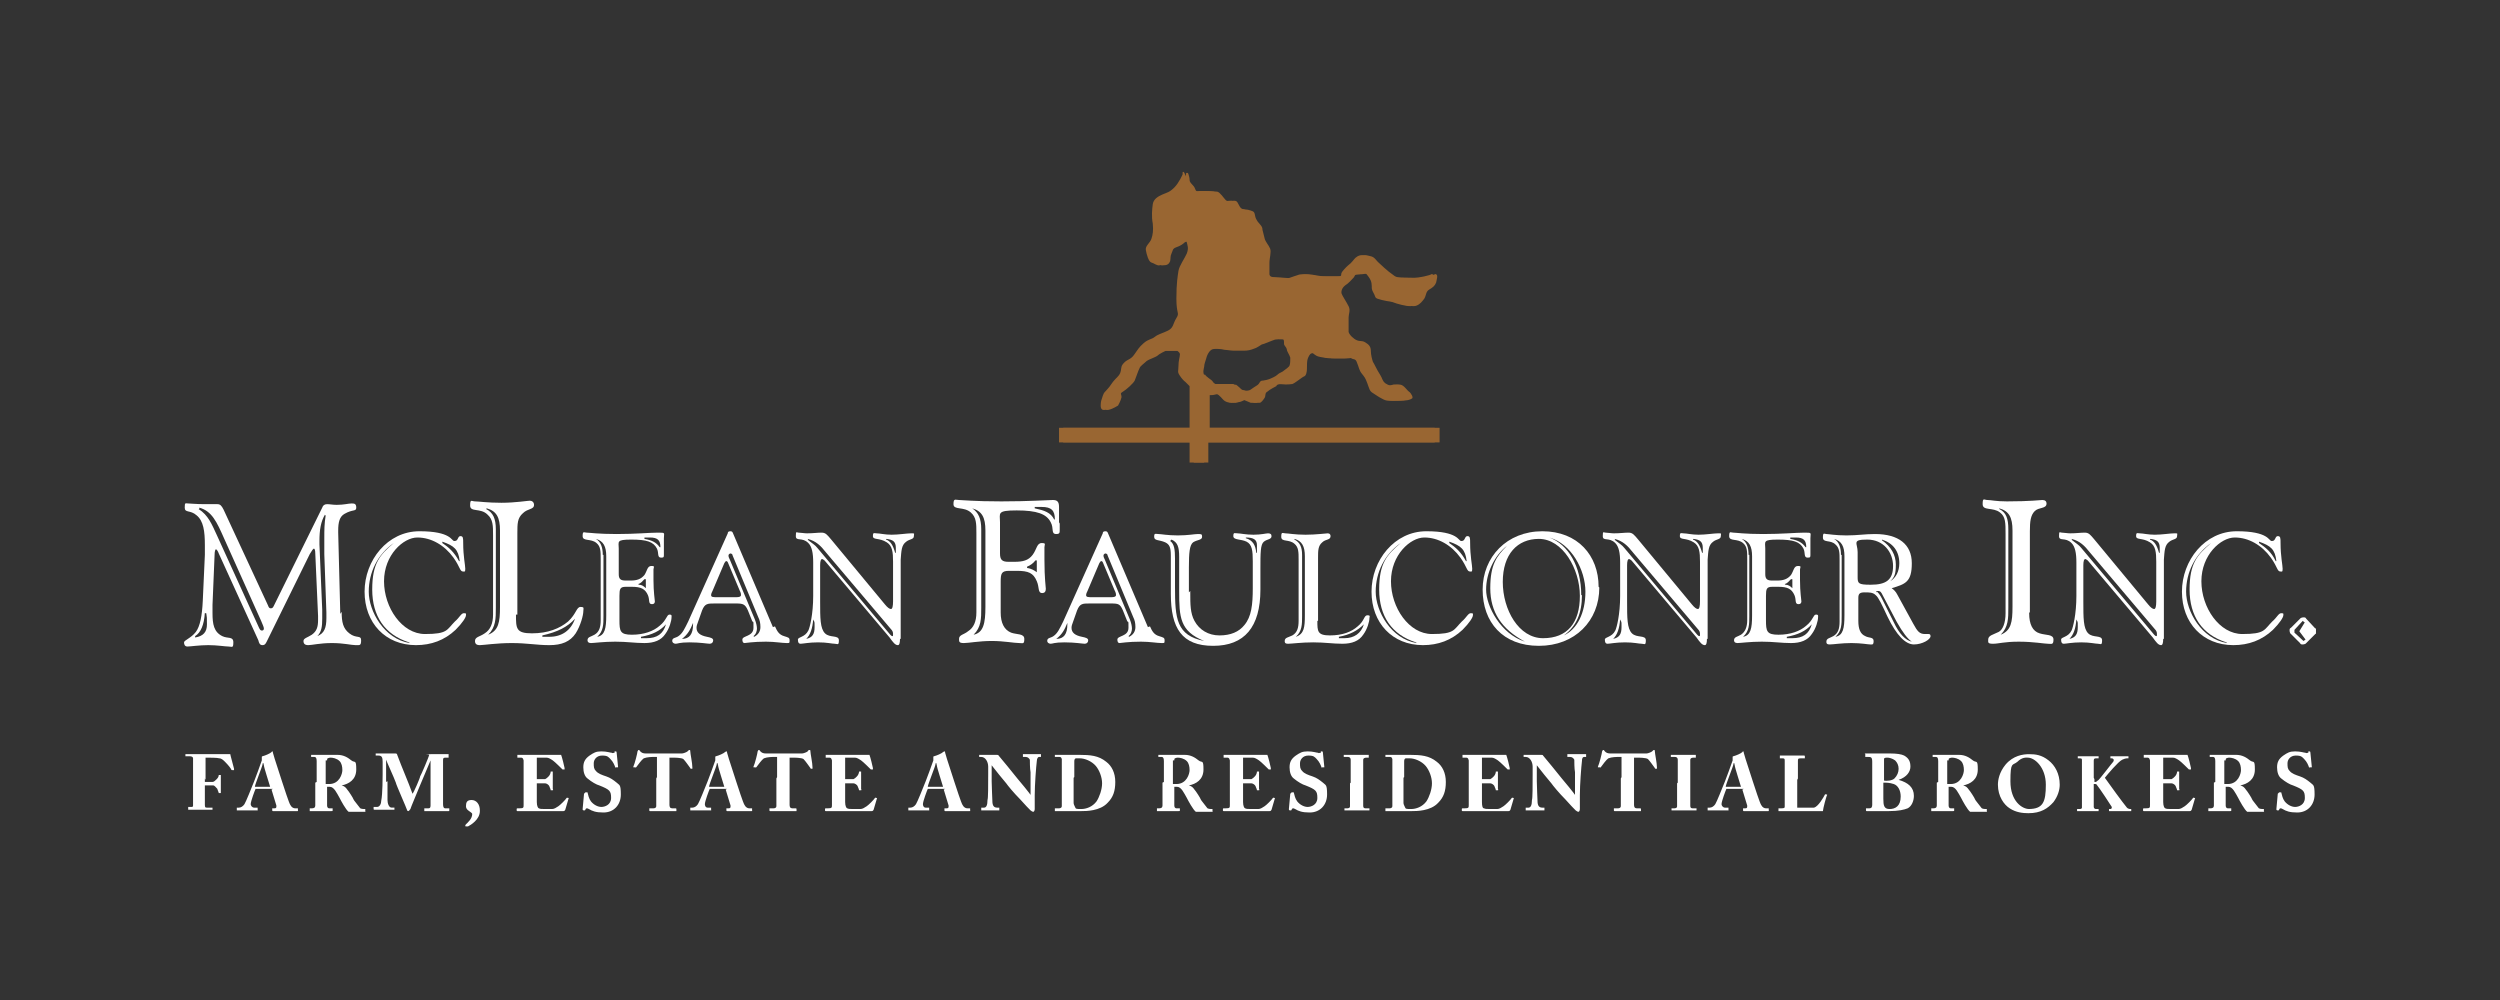 <?xml version="1.0" encoding="UTF-8"?> <svg xmlns="http://www.w3.org/2000/svg" xmlns:xlink="http://www.w3.org/1999/xlink" id="Layer_1" version="1.1" viewBox="0 0 360 144"><rect x="0" y="0" width="360" height="144" fill="#333333" stroke="none"/><defs><style> .st0 { fill: none; } .st1 { fill: #996632; } .st2 { clip-path: url(#clippath-1); } .st3 { fill: #fff; } .st4 { clip-path: url(#clippath); } </style><clipPath id="clippath"><rect class="st0" x="26.5" y="24.9" width="307" height="74.2"></rect></clipPath><clipPath id="clippath-1"><rect class="st0" x="26.5" y="24.9" width="307" height="94.1"></rect></clipPath></defs><g><g class="st4"><path class="st1" d="M174.2,62v-5.1c0,0,.1,0,.2,0,.7,0,1.1-.4,1.6,0,.5.4.6.8,1.2,1,.7.2.8.1,1.2,0,.3,0,1-.4,1-.4l1.2.5s.6,0,.8,0,.5-.4.7-.7,0-.7.4-.9c.3-.3,1.3-.8,1.3-.8,0,0,0-.3.7-.3s1,.1,1.6,0c.5-.2,1.4-1,1.7-1.1.3-.1.4-.7.4-1.1s0-1.1.1-1.4c.1-.3.3-.7.5-.8.3,0,.5-.3.8,0,.4.3.5.4,1,.5.6.1,1,.2,1.7.2h1.8c.5,0,.8-.2,1,0,.3.2.6,0,.8.6.3.7.3,1.1.7,1.6.4.5.5.6.8,1.4.3.8.3,1.1.8,1.4.5.3.7.5,1.3.8.7.4.9.3,2,.3s1.5-.1,1.8-.3c.3-.1-.1-.8-.4-1-.3-.2-.7-.9-1.2-1-.5-.1-.6,0-1,.1-.5.1-.7,0-1.2-.3-.5-.4-.4-.7-.8-1.3-.4-.6-.8-1.5-1-1.8-.1-.3-.3-1-.3-1.6s-.3-.9-.8-1.2-.7-.1-1.2-.3c-.5-.2-1.1-.8-1.2-1.2,0-.4,0-1.6,0-2.1s.3-1,0-1.6c-.3-.6-.9-1.5-1-1.8s0-.8.5-1.2c.5-.3.9-.8,1.2-1.1.3-.3,0-.5.9-.5s1.2-.3,1.5,0c.3.4.6.7.7,1.3s-.1.7.3,1.4c.4.7,0,.7,1.2,1,1.3.3,1.1.1,2.1.5,1,.3,2,.5,2.4.3.5-.2.8-.6,1.1-1,.3-.5.2-1,.7-1.3.5-.3.8-.5,1-1,.1-.5.3-1.1,0-1.2-.3-.1.2,0-1.2.3-1.4.3-1.3.2-2.9.2s-1.7-.1-2.2-.5c-.5-.3-1.9-1.6-2.1-1.8-.2-.2-.5-.7-1-.8-.5-.1-.8-.3-1.4,0-.5.3-.5.5-1,1-.6.5-.8.7-1.2,1.2-.4.5.2.7-.8.7-1,0-.8,0-2,0s-1.8-.3-2.7-.3c-.9,0-.5,0-1.5.3-1,.3-.3.3-1.9.2-1.6-.1-2,0-2.1-.5,0-.5,0-.8,0-1.6s.3-1.6.1-2.1c-.2-.5-.7-1-.8-1.5-.1-.5-.2-.7-.3-1.2,0-.5-.3-.7-.7-1.2-.3-.5-.3-.5-.4-1-.1-.5-.3-.5-1-.7-.7-.1-.9,0-1.2-.5-.3-.5-.3-.8-.8-.8s-.9.2-1.2-.1c-.3-.3-.8-1.1-1.2-1.2-.3,0-.9-.1-1.8-.1s-1.2.3-1.4-.3c-.2-.6-.8-.8-.8-1.3,0-.5-.3-1.4-.5-1.1v.3c0,0-.5,1.2-1.2,1.9-.7.7-1,.7-1.7,1-.7.4-1.3.7-1.4,1.4,0,.8-.2,1.8,0,2.8.1,1,0,1.6-.2,2.2-.2.6-.9,1-.8,1.6,0,.6.4,1.7.8,1.8.4.1.8.5,1.2.4.5,0,.8-.1,1-.6.1-.5,0-.7.2-1.1.2-.4.1-.7.7-.9.6-.2,1-.5,1.2-.7.2-.1.7-.4.8,0,.1.5.3.8,0,1.6-.3.7-1.1,1.8-1.2,2.5-.1.7-.3,1.7-.3,4,0,2.3.5,2,0,2.8-.5.8-.4,1.4-1.2,1.8-.8.4-1.4.5-1.9.9-.5.4-.9.3-1.6.9-.7.6-.9,1-1.4,1.7-.5.7-.9.6-1.4,1.1-.5.5-.4.7-.5,1.2-.1.5-.3.7-.8,1.2-.5.5-.7,1-1.1,1.4-.4.5-.5.4-.7,1-.2.6-.3.8-.3,1.4s.3.7.7.6c.5-.1,1.3-.6,1.3-.6,0,0,.4-.7.5-1.2,0-.5-.3-.5.2-.8.5-.3,1.5-1.2,1.7-1.6.2-.5.5-1.4.7-1.8.1-.3.7-.7,1-1,.4-.3,1.2-.5,1.6-.8.3-.3,1.2-.7,1.2-.7h2.2s.5.3.4.6-.2.8-.2,1.6-.2.8.2,1.4q.4.6.8.9c.2.2.4.4.6.6v6h-18.8v2.1h18.8v2.9h2.1v-2.9h33.3v-2.1h-33.3ZM173.4,54c-.2-.4-.1-.7,0-1.2,0-.4.2-.8.3-1.2.1-.4.3-.9.7-1.2.3-.3,1.6-.1,1.6-.1,0,0,1.2.2,1.7.2s.8,0,1.4,0,1-.1,1.5-.3c.4-.1.9-.5,1.1-.6.2,0,1.3-.5,1.9-.7.6-.1,1.3,0,1.5,0s.2.4.2.7c0,.3.3.4.4.8,0,.3.4.8.5,1.2,0,.4,0,.9-.1,1.1,0,.2-.6.6-1,.9-.4.2-.6.3-.8.5-.2.2-.9.5-.9.5,0,0-.4.2-1.1.3-.6,0-.4.4-.9.7-.5.3-.6.4-.9.6-.3.2-.8.2-1,.1-.2,0-.7-.1-.9-.4-.2-.2-.6-.5-.6-.5,0,0-.8,0-1.2,0-.3,0-.8,0-1.3,0-.5,0-.7-.2-.9-.5-.1-.2-.9-.6-1.1-1"></path><path class="st3" d="M79.9,109.3c.8,0,1.5,0,1.7,0,0,.3,0,1.2,0,1.7,0,0-.3.1-.4,0-.1-.7-.3-1.1-.8-1.2-.3,0-.6,0-1,0h-.6c-.5,0-.5,0-.5.7v2.2c0,.3,0,.3.3.3h.7c1.1,0,1.2,0,1.4-.5v-.4c.2,0,.4,0,.5,0,0,.3,0,.8,0,1.2s0,.9,0,1.3c0,0-.3,0-.4,0v-.5c-.2-.5-.4-.5-1.5-.5h-.7c-.3,0-.3,0-.3.3v1.7c0,1.3.1,1.3.7,1.4h.5c0,.1,0,.4,0,.4-.8,0-1.3,0-1.9,0s-1.1,0-1.6,0c0,0-.1-.3,0-.4h.3c.6-.1.7-.1.7-1.4v-4.5c0-1.3-.1-1.3-.7-1.4h-.2c0-.1,0-.3,0-.4.4,0,1,0,1.5,0h2.3Z"></path><path class="st3" d="M85.1,114.3c-.3,0-.3,0-.4.3l-.5,1.5c-.2.7-.2.8.3.8h.4c0,.1,0,.4,0,.4-.4,0-.8,0-1.3,0-.4,0-.8,0-1.2,0,0,0,0-.2,0-.4h.4c.4-.1.5-.2.7-.6.1-.3.3-.8.6-1.5l1.7-4.3c.2-.4.3-.7.2-.9.4,0,.8-.6.8-.6,0,0,.2,0,.2,0,.2.5.4,1.1.5,1.7l1.7,5.1c.3.8.3.9,1,1h.2c0,.1,0,.3,0,.4-.5,0-.9,0-1.6,0s-1.1,0-1.5,0c0,0-.1-.3,0-.4h.3c.4,0,.5-.2.3-.7l-.6-1.6c-.1-.3-.2-.3-.5-.3h-1.6ZM86.6,113.8c.3,0,.4,0,.3-.3l-.5-1.5c-.2-.6-.3-.9-.3-1h0c0,0-.1.4-.4,1l-.5,1.4c-.1.4,0,.4.2.4h1.3Z"></path><path class="st3" d="M93.2,111.1c0-1.2,0-1.3-.6-1.4h-.3c0-.1,0-.3,0-.4.8,0,1.8-.1,2.8-.1s1.8.1,2.3.4c.6.3,1.1.9,1.1,1.8s-.9,1.7-1.5,1.9c0,0,0,.1,0,.2,1,1.6,1.6,2.7,2.1,3.1.3.3.7.4.8.4,0,0,0,.2,0,.2-.1,0-.4,0-.8,0-1.2,0-1.8-.5-2.5-1.6-.3-.5-.7-1.2-1-1.6-.2-.4-.4-.4-.8-.4s-.4,0-.4.3v1.6c0,1.3.1,1.3.7,1.4h.3c0,.1,0,.3,0,.4-.5,0-1.1,0-1.6,0s-1.1,0-1.6,0c0,0-.1-.3,0-.4h.3c.6-.1.7-.1.7-1.4v-4.4ZM94.6,112.9c0,.4,0,.4.6.4,1.2,0,1.7-.6,1.7-1.7s-.6-1.8-1.7-1.8-.6,0-.6.6v2.5Z"></path><path class="st3" d="M111.8,117c.1,0,.1.3,0,.4-.5,0-1,0-1.5,0s-1.1,0-1.6,0c0,0-.1-.3,0-.4h.3c.5-.1.5-.2.5-1.1v-5h0c-.3.7-.5,1-.7,1.5l-1,2.1c-.4.8-1,2.2-1.2,2.8,0,0-.2,0-.3,0-.2-.7-.7-1.8-1-2.4l-1.1-2.3c-.2-.5-.6-1.3-.7-1.6h0c0,.6,0,1.5,0,2,0,.7,0,1.8,0,2.8s0,1,.5,1.1h.4c0,.1,0,.4,0,.4-.4,0-.8,0-1.3,0s-.8,0-1.3,0c-.1,0-.1-.3,0-.4h.2c.6,0,.7-.3.8-1,0-.8.1-1.6.2-2.8,0-.8.1-1.8.1-2.6s-.2-.8-.7-.9h-.4c0-.2,0-.4,0-.4.4,0,.7,0,1.1,0s.8,0,1.3,0c0,.7.4,1.4.7,2l1.3,2.8c0,.2.4.8.6,1.1.2-.4.4-.7.6-1.3l1.1-2.3c.4-.8.8-1.5,1-2.3.3,0,.7,0,1,0,.5,0,.9,0,1.3,0,.1,0,.2.3,0,.4h-.4c-.5.1-.7.3-.7,1,0,1.8,0,3.6.1,5.4,0,.8.2.9.6.9h.4Z"></path><rect class="st3" x="119.2" y="109.1" width=".6" height="8.5"></rect><path class="st3" d="M127.8,111.1c0-1.3-.1-1.3-.7-1.4h-.2c0-.1,0-.3,0-.4.5,0,1,0,1.6,0h2.3c.8,0,1.5,0,1.6,0,0,.2.1,1.2.2,1.7,0,0-.3.1-.4,0-.2-.7-.4-1-.8-1.1-.3,0-.6-.1-1-.1h-.8c-.5,0-.5,0-.5.7v2c0,.3,0,.3.3.3h.6c1.1,0,1.3,0,1.3-.5v-.4c.2,0,.4,0,.5,0,0,.3,0,.8,0,1.2s0,.9,0,1.3c0,0-.3,0-.4,0v-.5c-.2-.5-.4-.5-1.4-.5h-.6c-.3,0-.3,0-.3.3v1.5c0,.6,0,1.1.2,1.3.1.2.4.3,1.4.3,1.5,0,1.8-.3,2.2-1.3.1,0,.3,0,.4,0,0,.5-.3,1.4-.5,1.8-.5,0-1.6,0-3,0h-1.4c-.5,0-1.3,0-1.8,0,0,0-.1-.3,0-.4h.4c.6-.1.7-.1.7-1.4v-4.5Z"></path><path class="st3" d="M135.7,117c-.2-.3-.4-1.1-.4-1.8,0-.1.3-.1.4,0,.2.6.9,1.9,2.1,1.9s1.4-.6,1.4-1.3-.3-1.2-1.2-1.8l-.5-.3c-.9-.5-1.7-1.2-1.7-2.3s.9-2.2,2.7-2.2,1.1.1,1.7.3c.1.3.3,1.1.3,1.6,0,.1-.3.1-.4,0-.2-.6-.6-1.4-1.6-1.4s-1.4.6-1.4,1.3.4,1.1,1.2,1.5l.8.4c.8.4,1.7,1.2,1.7,2.4s-1.1,2.4-2.8,2.4-1.7-.4-2-.5"></path><path class="st3" d="M146,110.3c0-.5,0-.5-.3-.5h-.7c-1.1,0-1.4.1-1.9,1.1,0,0-.3,0-.4,0,.2-.7.4-1.4.5-1.8,0,0,0,0,.1,0s0,0,.1,0c0,.3.2.3,1.1.3h4.9c.6,0,.8,0,.9-.3,0,0,0,0,.1,0,0,0,.1,0,.2,0-.1.5-.2,1.5-.2,1.9,0,0-.3.1-.4,0-.2-.9-.4-1.2-1.7-1.2h-.7c-.3,0-.3,0-.3.5v5.2c0,1.3.1,1.3.7,1.4h.4c0,.1,0,.4,0,.4-.7,0-1.2,0-1.8,0s-1.1,0-1.9,0c0,0-.1-.3,0-.4h.5c.6-.1.7-.1.7-1.4v-5.2Z"></path><path class="st3" d="M153.7,114.3c-.3,0-.3,0-.4.3l-.5,1.5c-.2.7-.2.8.3.8h.4c0,.1,0,.4,0,.4-.4,0-.8,0-1.3,0-.4,0-.8,0-1.2,0,0,0,0-.2,0-.4h.4c.4-.1.5-.2.7-.6.1-.3.3-.8.6-1.5l1.7-4.3c.2-.4.3-.7.2-.9.4,0,.8-.6.8-.6,0,0,.2,0,.2,0,.2.5.4,1.1.5,1.7l1.7,5.1c.3.8.3.9,1,1h.2c0,.1,0,.3,0,.4-.5,0-.9,0-1.6,0s-1.1,0-1.5,0c0,0-.1-.3,0-.4h.3c.4,0,.5-.2.3-.7l-.6-1.6c-.1-.3-.2-.3-.5-.3h-1.6ZM155.2,113.8c.3,0,.4,0,.3-.3l-.5-1.5c-.2-.6-.3-.9-.3-1h0c0,0-.1.4-.4,1l-.5,1.4c-.1.4,0,.4.2.4h1.3Z"></path><path class="st3" d="M162.8,110.3c0-.5,0-.5-.3-.5h-.7c-1.1,0-1.4.1-1.9,1.1,0,0-.3,0-.4,0,.2-.7.4-1.4.5-1.8,0,0,0,0,.1,0s0,0,.1,0c0,.3.2.3,1.1.3h4.9c.6,0,.8,0,.9-.3,0,0,0,0,.1,0,0,0,.1,0,.2,0-.1.5-.2,1.5-.2,1.9,0,0-.3.1-.4,0-.2-.9-.4-1.2-1.7-1.2h-.7c-.3,0-.3,0-.3.5v5.2c0,1.3.1,1.3.7,1.4h.4c0,.1,0,.4,0,.4-.7,0-1.2,0-1.8,0s-1.1,0-1.9,0c0,0-.1-.3,0-.4h.5c.6-.1.7-.1.7-1.4v-5.2Z"></path><path class="st3" d="M170.5,111.1c0-1.3-.1-1.3-.7-1.4h-.2c0-.1,0-.3,0-.4.5,0,1,0,1.6,0h2.3c.8,0,1.5,0,1.6,0,0,.2.1,1.2.2,1.7,0,0-.3.1-.4,0-.2-.7-.4-1-.8-1.1-.3,0-.6-.1-1-.1h-.8c-.5,0-.5,0-.5.7v2c0,.3,0,.3.3.3h.6c1.1,0,1.3,0,1.3-.5v-.4c.2,0,.4,0,.5,0,0,.3,0,.8,0,1.2s0,.9,0,1.3c0,0-.3,0-.4,0v-.5c-.2-.5-.4-.5-1.4-.5h-.6c-.3,0-.3,0-.3.3v1.5c0,.6,0,1.1.2,1.3.1.2.4.3,1.4.3,1.5,0,1.8-.3,2.2-1.3.1,0,.3,0,.4,0,0,.5-.3,1.4-.5,1.8-.5,0-1.6,0-3,0h-1.4c-.5,0-1.3,0-1.8,0,0,0-.1-.3,0-.4h.4c.6-.1.7-.1.7-1.4v-4.5Z"></path><rect class="st3" x="183" y="109.1" width=".6" height="8.5"></rect><path class="st3" d="M191.5,111.1c0-1.2,0-1.3-.6-1.4h-.3c0-.1,0-.3,0-.4.8,0,1.8-.1,2.8-.1s1.8.1,2.3.4c.6.3,1.1.9,1.1,1.8s-.9,1.7-1.5,1.9c0,0,0,.1,0,.2,1,1.6,1.6,2.7,2.1,3.1.3.3.7.4.8.4,0,0,0,.2,0,.2-.1,0-.4,0-.8,0-1.2,0-1.8-.5-2.5-1.6-.3-.5-.7-1.2-1-1.6-.2-.4-.4-.4-.8-.4s-.4,0-.4.3v1.6c0,1.3.1,1.3.7,1.4h.3c0,.1,0,.3,0,.4-.5,0-1.1,0-1.6,0s-1.1,0-1.6,0c0,0-.1-.3,0-.4h.3c.6-.1.7-.1.7-1.4v-4.4ZM192.9,112.9c0,.4,0,.4.6.4,1.2,0,1.7-.6,1.7-1.7s-.6-1.8-1.7-1.8-.6,0-.6.6v2.5Z"></path><path class="st3" d="M201,111.1c0-1.3-.1-1.3-.7-1.4h-.2c0-.1,0-.3,0-.4.5,0,1,0,1.6,0h2.3c.8,0,1.5,0,1.6,0,0,.2.1,1.2.2,1.7,0,0-.3.1-.4,0-.2-.7-.4-1-.8-1.1-.3,0-.6-.1-1-.1h-.8c-.5,0-.5,0-.5.7v2c0,.3,0,.3.3.3h.6c1.1,0,1.3,0,1.3-.5v-.4c.2,0,.4,0,.5,0,0,.3,0,.8,0,1.2s0,.9,0,1.3c0,0-.3,0-.4,0v-.5c-.2-.5-.4-.5-1.4-.5h-.6c-.3,0-.3,0-.3.3v1.5c0,.6,0,1.1.2,1.3.1.2.4.3,1.4.3,1.5,0,1.8-.3,2.2-1.3.1,0,.3,0,.4,0,0,.5-.3,1.4-.5,1.8-.5,0-1.6,0-3,0h-1.4c-.5,0-1.3,0-1.8,0,0,0-.1-.3,0-.4h.4c.6-.1.7-.1.7-1.4v-4.5Z"></path><path class="st3" d="M208.9,117c-.2-.3-.4-1.1-.4-1.8,0-.1.3-.1.4,0,.2.6.9,1.9,2.1,1.9s1.4-.6,1.4-1.3-.3-1.2-1.2-1.8l-.5-.3c-.9-.5-1.7-1.2-1.7-2.3s.9-2.2,2.7-2.2,1.1.1,1.7.3c.1.3.3,1.1.3,1.6,0,.1-.3.1-.4,0-.2-.6-.6-1.4-1.6-1.4s-1.4.6-1.4,1.3.4,1.1,1.2,1.5l.8.4c.8.4,1.7,1.2,1.7,2.4s-1.1,2.4-2.8,2.4-1.7-.4-2-.5"></path><path class="st3" d="M218.6,115.6c0,1.3.1,1.3.7,1.4h.3c0,.1,0,.3,0,.4-.5,0-1.1,0-1.6,0s-1.1,0-1.6,0c0,0-.1-.3,0-.4h.3c.6-.1.7-.1.7-1.4v-4.5c0-1.3-.1-1.3-.7-1.4h-.3c0-.1,0-.3,0-.4.5,0,1.1,0,1.6,0s1.1,0,1.6,0c0,0,.1.3,0,.4h-.3c-.6.1-.7.1-.7,1.4v4.5Z"></path><path class="st3" d="M223,111.1c0-1.2,0-1.3-.6-1.4h-.3c0,0,0-.3,0-.4.9,0,1.8-.1,3-.1s2,0,2.9.4c1.5.5,2.5,1.8,2.5,3.6s-.7,2.7-2.2,3.5c-.9.4-1.9.6-3,.6s-1.3,0-1.8,0-1,0-1.5,0c0,0-.1-.3,0-.4h.3c.6-.1.7-.1.7-1.4v-4.4ZM224.4,115.1c0,1.2,0,1.8,1.4,1.8,2.2,0,3.1-1.5,3.1-3.6s-1.4-3.6-3.4-3.6-.9,0-1,.2c0,0,0,.3,0,.9v4.3Z"></path><path class="st3" d="M234,111.1c0-1.3-.1-1.3-.7-1.4h-.2c0-.1,0-.3,0-.4.5,0,1,0,1.6,0h2.3c.8,0,1.5,0,1.6,0,0,.2.1,1.2.2,1.7,0,0-.3.1-.4,0-.2-.7-.4-1-.8-1.1-.3,0-.6-.1-1-.1h-.8c-.5,0-.5,0-.5.7v2c0,.3,0,.3.3.3h.6c1.1,0,1.3,0,1.3-.5v-.4c.2,0,.4,0,.5,0,0,.3,0,.8,0,1.2s0,.9,0,1.3c0,0-.3,0-.4,0v-.5c-.2-.5-.4-.5-1.4-.5h-.6c-.3,0-.3,0-.3.3v1.5c0,.6,0,1.1.2,1.3.1.2.4.3,1.4.3,1.5,0,1.8-.3,2.2-1.3.1,0,.3,0,.4,0,0,.5-.3,1.4-.5,1.8-.5,0-1.6,0-3,0h-1.4c-.5,0-1.3,0-1.8,0,0,0-.1-.3,0-.4h.4c.6-.1.7-.1.7-1.4v-4.5Z"></path><path class="st3" d="M249.2,115.2c0,.4,0,1.9,0,2.1,0,.1-.3.2-.4.2-.2-.3-.5-.7-1.4-1.7l-2.8-3.2c-.8-.9-1.2-1.3-1.4-1.5,0,0,0,.1,0,.8v2.4c0,.9,0,2,.2,2.4.1.2.3.3.6.3h.3c.1.1,0,.4,0,.4-.4,0-.9,0-1.4,0s-.8,0-1.3,0c0,0-.1-.3,0-.4h.3c.2,0,.4-.1.5-.3.2-.4.2-1.4.2-2.4v-2.9c0-.9,0-1.1-.4-1.5-.1-.1-.5-.2-.6-.2h-.2c0-.1,0-.4,0-.4.5,0,1.1,0,1.4,0s.5,0,.8,0c.2.5,1.5,2,2,2.5l1.2,1.3c.5.6,1.6,1.8,1.8,1.9,0,0,0,0,0-.3v-2.4c0-.9,0-2-.2-2.4-.1-.2-.3-.3-.6-.3h-.3c-.1-.1,0-.4,0-.4.5,0,.9,0,1.4,0s.8,0,1.3,0c0,0,.1.3,0,.4h-.3c-.2,0-.4.1-.5.3-.2.4-.2,1.4-.2,2.4v2.9Z"></path><path class="st3" d="M255.5,110.3c0-.5,0-.5-.3-.5h-.7c-1.1,0-1.4.1-1.9,1.1,0,0-.3,0-.4,0,.2-.7.4-1.4.5-1.8,0,0,0,0,.1,0s0,0,.1,0c0,.3.2.3,1.1.3h4.9c.6,0,.8,0,.9-.3,0,0,0,0,.1,0,0,0,.1,0,.2,0-.1.5-.2,1.5-.2,1.9,0,0-.3.1-.4,0-.2-.9-.4-1.2-1.7-1.2h-.7c-.3,0-.3,0-.3.5v5.2c0,1.3.1,1.3.7,1.4h.4c0,.1,0,.4,0,.4-.7,0-1.2,0-1.8,0s-1.1,0-1.9,0c0,0-.1-.3,0-.4h.5c.6-.1.7-.1.7-1.4v-5.2Z"></path><path class="st3" d="M264.7,115.6c0,1.3.1,1.3.7,1.4h.3c0,.1,0,.3,0,.4-.5,0-1.1,0-1.6,0s-1.1,0-1.6,0c0,0-.1-.3,0-.4h.3c.6-.1.7-.1.7-1.4v-4.5c0-1.3-.1-1.3-.7-1.4h-.3c0-.1,0-.3,0-.4.5,0,1.1,0,1.6,0s1.1,0,1.6,0c0,0,.1.3,0,.4h-.3c-.6.1-.7.1-.7,1.4v4.5Z"></path><path class="st3" d="M270.2,114.3c-.3,0-.3,0-.4.3l-.5,1.5c-.2.7-.2.8.3.8h.4c0,.1,0,.4,0,.4-.4,0-.8,0-1.3,0-.4,0-.8,0-1.2,0,0,0,0-.2,0-.4h.4c.4-.1.5-.2.7-.6.1-.3.3-.8.6-1.5l1.7-4.3c.2-.4.3-.7.2-.9.4,0,.8-.6.8-.6,0,0,.2,0,.2,0,.2.5.4,1.1.5,1.7l1.7,5.1c.3.8.3.9,1,1h.2c0,.1,0,.3,0,.4-.5,0-.9,0-1.6,0s-1.1,0-1.5,0c0,0-.1-.3,0-.4h.3c.4,0,.5-.2.3-.7l-.6-1.6c-.1-.3-.2-.3-.5-.3h-1.6ZM271.6,113.8c.3,0,.4,0,.3-.3l-.5-1.5c-.2-.6-.3-.9-.3-1h0c0,0-.1.4-.4,1l-.5,1.4c-.1.4,0,.4.2.4h1.3Z"></path><path class="st3" d="M279.6,115.3c0,.6,0,1,.2,1.2.1.2.3.3,1.3.3s1.5,0,2.1-1.3c.1,0,.3,0,.4,0,0,.5-.4,1.4-.5,1.8-.5,0-1.6,0-2.9,0h-1.3c-.6,0-1.2,0-1.7,0,0,0-.1-.3,0-.4h.4c.6-.1.7-.2.7-1.4v-4.5c0-1.3-.1-1.3-.7-1.4h-.3c0-.1,0-.4,0-.4.6,0,1.2,0,1.7,0s1.1,0,1.6,0c.1,0,.1.3,0,.4h-.3c-.6.1-.7.2-.7,1.4v4.3Z"></path><path class="st3" d="M49.2,88.1c0,1.5.2,2.4,1.1,3.1,1,.8,1.7.2,1.7,1s-.2.7-.8.7-1.7-.3-3.4-.3-2.9.3-3.4.3-.7-.2-.7-.6.6-.5,1.2-.9c.7-.5.9-1.1.9-2.1v-.6l-.4-9c0-.5-.1-.7-.2-.7s-.3.3-.6.8l-6.1,12.4c-.2.4-.3.7-.7.7s-.5-.3-.6-.7l-5.7-12.5c-.1-.3-.3-.6-.4-.6s-.2.3-.2.8l-.3,7.2v1.2c0,1.6.2,2.7,1.4,3.3.8.4,1.6,0,1.6.9s-.2.6-.7.6-1.6-.2-2.9-.2-2.6.2-3,.2-.5-.3-.5-.6,1-.6,1.7-1.5c.6-.8.9-2.3,1-4.5l.3-6.6c0-.5,0-.9,0-1.4,0-2-.2-3.5-1.2-4.3-.9-.8-1.7-.3-1.7-1.1s.1-.6.5-.6,1,.1,2.4.1,1.6,0,1.8,0c.4,0,.6.2.9.8l6.4,13.8c.1.3.2.4.4.4s.3-.1.4-.3l7-14.2c.1-.3.3-.5.7-.5s.8.1,1.4.1c1,0,1.7-.2,2.1-.2s.7,0,.7.6-.5.2-1.7.9c-.7.4-.9,1.2-.9,2.4v.3l.3,11.7ZM29.5,88.2c-.1,1.8-.6,2.9-1.4,3.4v.2c1.2-.2,1.7-.8,1.7-1.9s0-.9-.1-1.6h-.2ZM28.6,73.3c1.4.9,1.9,2.2,2.6,3.7l6.1,13.4c.1.2.2.4.4.4s.3-.1.3-.3-.2-.6-.4-1.1l-5.3-11.8c-1.1-2.5-1.8-4-3.6-4.5v.2ZM46.8,74.1c-.6,1-.8,2.2-.8,3.8v.5l.4,9.4c0,.4,0,.9,0,1.3,0,1.1-.1,1.9-.7,2.5h0c1-.4,1.3-1.2,1.3-2.6,0,0,0-.3,0-.8l-.3-8.4c0-.6,0-1.4,0-2.4s0-2,.2-3.2h-.1Z"></path><path class="st3" d="M65.5,77.9c.5,0,.4-.7.8-.7s.4.3.4,1c0,1.9.3,3.2.3,3.7s-.1.4-.3.4c-.5,0-.4-.6-1.4-2-1.3-1.8-3.2-2.9-5.2-2.9s-4.8,2.5-4.8,6.3,2.6,7.6,5.9,7.6,3.1-.6,4.3-1.8c.7-.6.9-1.2,1.3-1.2s.3.1.3.3c0,.3-.5,1.1-1.5,2.1-1.6,1.5-3.5,2.2-5.7,2.2-4.4,0-7.4-3.2-7.4-7.7s3.3-8.7,7.9-8.7,4.6,1.4,5,1.4M58.9,92.5c-3.5-1.1-5.3-3.8-5.3-7.6s1.1-5,3.1-6.7h0c-2.3,1.6-3.6,4.2-3.6,7s2.2,6.8,5.9,7.4h0ZM63.7,78.2c.9.6,1.7,1.3,2.4,2.6h.1c-.2-1.7-.8-2.2-2.5-2.8h0Z"></path><path class="st3" d="M74.3,88.5h0c0,2,0,2.7,2.3,2.7s4-.7,5.2-1.7c1.2-1.1,1.2-2.1,1.8-2.1s.4.2.4.6c0,.6-.4,2.1-1.1,3.2-.8,1.2-2,1.7-3.8,1.7s-3.2-.3-5.4-.3-4.1.3-4.6.3-.7-.2-.7-.6c0-.6.7-.6,1.4-1.1.8-.5,1.2-1.4,1.2-2.7v-11.4c0-1.4,0-2.3-.8-3-1-1-2.5-.3-2.5-1.3s.2-.6.7-.6,1.8.2,3.8.2,3.8-.3,4.1-.3.6.2.6.6c0,.7-.9.5-1.6,1.2-.8.7-.8,1.5-.8,2.9v11.7ZM70,73.3c1,.5,1.4,1.4,1.4,2.9v11.3c0,1.6,0,2.8-1.1,3.9h0c1.5-.6,1.7-1.8,1.7-4v-11c0-1.9-.5-2.8-1.9-3.2h0ZM78.1,91.7c.5,0,.8,0,1,0,1.8,0,3.1-.9,3.7-2.6h0c-1.1,1.2-2.5,1.9-4.7,2.4h0Z"></path><path class="st3" d="M89.1,82.7c0,.7.3.9,1,.9h.7c.9,0,1.5-.2,2-.8.4-.6.4-1.3,1-1.3s.3.2.3.5,0,.7,0,1.5c0,1.8.2,2.9.2,3.1s-.1.4-.4.4c-.6,0-.3-.6-.6-1.3-.4-.9-1-1.2-2.3-1.2h-.9c-.8,0-.9.3-.9,1.3v3.5c0,1.6.1,2.1,1.8,2.1s3.1-.5,4-1.3c1-.8,1-1.6,1.4-1.6s.3.2.3.4c0,.5-.3,1.6-.9,2.4-.6.9-1.6,1.3-3,1.3s-2.5-.2-4.2-.2-3.1.2-3.5.2-.5-.2-.5-.4c0-.5.5-.5,1-.8.7-.4.9-1.1.9-2.1v-8.8c0-1.1,0-1.8-.6-2.3-.8-.7-2-.2-2-1s.2-.5.6-.5,1.6.2,4.3.2,4.7-.2,5.9-.2.9,0,.9.8v.5c0,1.1,0,1.8,0,1.9,0,.3,0,.4-.4.4-.6,0-.3-.7-.6-1.3-.5-1-1.5-1.3-3.7-1.3s-1.8.3-1.8,1.3v3.5ZM86.9,79.9v8.8c0,1.2,0,2.2-.9,3,1.1-.2,1.3-1.2,1.3-3.1v-8.5c0-1.4-.4-2.2-1.5-2.5.7.4,1,1.2,1,2.3M92,84.2c.4,0,.7.2,1,.5h0v-1.3c0,0-.2,0-.2,0-.3.3-.5.6-.9.7h0ZM92.3,91.9c.3,0,.6,0,.8,0,1.5,0,2.4-.6,2.8-2h0c-.9,1-2,1.5-3.6,1.8h0ZM92.8,77.6c1.1.2,1.7.5,2.2,1.2h.1c0-1-.4-1.4-1.5-1.4s-.4,0-.8,0h0Z"></path><path class="st3" d="M111.6,90.2c.3.7.6,1.2,1.3,1.4.6.2.8.2.8.6s0,.4-.4.4c-.7,0-1.7-.2-3-.2-1.9,0-2.9.2-3.1.2s-.3-.2-.3-.5c0-.6,1.6-.4,1.6-1.7s0-.6-.2-1l-.6-1.5c-.4-.9-.7-1-1.7-1h-3.1c-1,0-1.4,0-1.8,1l-.6,1.7c-.1.3-.2.5-.2.8,0,.7.5,1.1,1.5,1.3.5.1.9.2.9.5s-.2.5-.5.5-1.4-.2-2.9-.2-1.7.2-2,.2-.5-.2-.5-.4c0-.5.5-.4.9-.7.6-.4.9-1.1,1.4-2.1l5.7-12.7c0-.2.1-.3.4-.3s.3.2.4.4l5.7,13.4ZM98.2,92h0c1.1,0,1.6-.7,1.6-2.1v-.2h0c-.4,1-.8,1.7-1.6,2.3M104.6,80.8c-.1,0-.2.1-.3.3l-1.7,4c-.1.2-.2.4-.2.6,0,.3.3.3,1,.3h2.6c.5,0,.7-.1.7-.3s0-.3-.2-.7l-1.6-3.8c-.1-.3-.2-.4-.3-.4M108.6,91.7c.6-.3.9-.8.9-1.4s-.1-1-.3-1.4l-3.7-8.9c0-.2-.2-.3-.3-.3s-.3.1-.3.3.1.4.2.6l3.6,8.6c.2.5.3,1,.3,1.3s-.1.8-.5,1.1h0Z"></path><path class="st3" d="M129.6,92c0,.6-.1.9-.3.9-.4,0-.7-.4-1.2-1.1l-9.2-10.9c-.2-.3-.5-.4-.5-.4-.2,0-.3.3-.3.9v5.2c0,2.4,0,3.9.7,4.6s2,.2,2,1-.2.5-.6.5-1.1-.2-2.4-.2-2.2.2-2.5.2-.4-.2-.4-.6,1-.3,1.5-1.3c.2-.4.7-2.3.7-5v-4.8c0-1.4-.2-2.3-.7-2.8-.9-.9-1.8-.2-1.8-1s.1-.5.4-.5.8.1,1.2.1c.9,0,1.5-.1,2.1-.1s.8.3,1.4,1l7.7,9.3c.4.5.7.7.9.7s.3-.4.3-1.1v-5.7c0-1.4-.1-2.3-.9-2.8-1.1-.7-2-.3-2-.9s.2-.4.5-.4c.5,0,1.2.2,2.2.2s2.2-.2,2.8-.2.4,0,.4.4c0,.5-.6.4-1.1.8-.7.5-.7,1.3-.8,2.6v11.4ZM117.1,89.2c-.1,1.3-.4,2.2-1,2.8h0c.9-.2,1.2-.7,1.2-1.7s0-.6-.2-1.1h0ZM116.4,77.8c.5.4,1,.7,1.3,1.1l10.5,12.5c.1.1.2.2.3.2s.1,0,.1-.3c0-.3-.1-.5-.3-.7l-9.4-11.1c-.7-.9-1.4-1.6-2.6-1.9h0ZM127.6,77.7c.6.2,1,.8,1.3,1.9h.1c0-.3,0-.5,0-.7,0-.9-.4-1.2-1.4-1.3h0Z"></path><path class="st3" d="M152.6,75.4v.9c0,.4,0,.6-.5.6-.8,0-.3-.8-.8-1.7-.6-1.2-2-1.7-4.9-1.7s-2.4.4-2.4,1.7v4.5c0,.9.3,1.2,1.2,1.2h.9c1.2,0,2-.2,2.6-1,.6-.8.6-1.7,1.3-1.7s.4.2.4.6,0,.8,0,1.8c0,2.7.2,4,.2,4.2,0,.4-.2.6-.5.6-.7,0-.4-.8-.8-1.7-.5-1.2-1.2-1.5-2.9-1.5h-1.1c-1.1,0-1.2.4-1.2,1.6v4.4c0,1.5.5,2.5,1.5,2.9.8.3,1.9.1,1.9.9s-.2.6-.7.6c-.8,0-2.2-.3-4-.3s-3.3.3-4,.3-.7-.2-.7-.6c0-.6.7-.6,1.3-1.1.8-.5,1.2-1.4,1.2-2.7v-11.4c0-1.4,0-2.3-.8-3-1-.9-2.5-.3-2.5-1.2s.3-.6.8-.6,2.1.2,6.1.2,6.8-.2,7.4-.2.9.2.9,1v2.2ZM141.3,76.2v11.3c0,1.6,0,2.8-1.1,3.9,1.4-.3,1.7-1.6,1.7-4v-11c0-1.9-.5-2.8-1.9-3.2.9.6,1.3,1.5,1.3,3M148,81.8c.5.1.9.3,1.3.6h0v-1.7c0,0-.2,0-.2,0-.3.4-.7.7-1.2.9v.2ZM149,73.2c1.4.3,2.3.6,2.8,1.6h.1c0-1.3-.5-1.8-1.9-1.8s-.5,0-1,0h0Z"></path><path class="st3" d="M165.6,90.2c.3.7.6,1.2,1.3,1.4.6.2.8.2.8.6s0,.4-.4.4c-.7,0-1.7-.2-3-.2-1.9,0-2.9.2-3.1.2s-.3-.2-.3-.5c0-.6,1.6-.4,1.6-1.7s0-.6-.2-1l-.6-1.5c-.4-.9-.6-1-1.7-1h-3.1c-1,0-1.4,0-1.8,1l-.6,1.7c-.1.3-.2.5-.2.8,0,.7.5,1.1,1.5,1.3.5.1.9.2.9.5s-.2.5-.5.5-1.4-.2-2.9-.2-1.7.2-2,.2-.5-.2-.5-.4c0-.5.5-.4.9-.7.6-.4.9-1.1,1.4-2.1l5.7-12.7c0-.2.1-.3.4-.3s.3.2.4.4l5.7,13.4ZM152.1,92h0c1.1,0,1.6-.7,1.6-2.1v-.2h0c-.4,1-.8,1.7-1.6,2.3M158.6,80.8c-.1,0-.2.1-.3.3l-1.7,4c-.1.2-.2.4-.2.6,0,.3.3.3,1,.3h2.6c.5,0,.7-.1.7-.3s0-.3-.2-.7l-1.6-3.8c-.1-.3-.2-.4-.3-.4M162.6,91.7c.6-.3.9-.8.9-1.4s-.1-1-.3-1.4l-3.7-8.9c0-.2-.2-.3-.3-.3s-.3.1-.3.3.1.4.2.6l3.6,8.6c.2.5.3,1,.3,1.3s-.1.8-.5,1.1h0Z"></path><path class="st3" d="M171.4,85.1v.3c0,1.6,0,2.9.6,4,.7,1.3,2,2.1,3.6,2.1s2.8-.5,3.6-1.5c1-1.2,1.2-2.9,1.2-5.3v-3.9c0-1.5-.1-2.4-.9-2.8-.8-.4-1.9-.2-1.9-.8s.2-.4.6-.4,1.2.2,2.3.2,1.8-.2,2.1-.2.5.1.5.4c0,.5-.6.4-1.1.8-.5.4-.5,1.6-.5,4v2.9c0,5.4-2.3,8.1-6.8,8.1s-6.1-2.5-6.1-7.5v-5.5c0-1.2-.2-1.6-.8-1.9-.9-.4-1.6-.2-1.6-.8s.2-.4.6-.4,1.3.2,2.8.2,2.4-.2,2.9-.2.6,0,.6.4c0,.5-.7.4-1.3.8-.5.4-.6,1.5-.6,3.6v3.6ZM168.5,77.9c.6.4.7,1.3.7,2.5v4.1c0,4.6.2,7,4.2,7.8h0c-3.5-1.4-3.6-3.4-3.6-7.2v-3.9c0-.6,0-.9,0-1,0-1.4-.2-2.1-1.1-2.5h0ZM179.4,77.5c1,.3,1.4,1,1.5,2.1h.1c0-.4,0-.8,0-1.1,0-.8-.5-1.1-1.6-1.1h0Z"></path><path class="st3" d="M189.7,89.4h0c0,1.5,0,2.1,1.8,2.1s3.1-.5,4-1.3c1-.8.9-1.6,1.4-1.6s.3.2.3.4c0,.5-.3,1.6-.9,2.4-.6.9-1.6,1.3-3,1.3s-2.5-.2-4.2-.2-3.1.2-3.6.2-.5-.2-.5-.4c0-.5.5-.5,1.1-.8.7-.4.9-1.1.9-2.1v-8.8c0-1.1,0-1.8-.6-2.3-.8-.7-1.9-.2-1.9-1s.2-.5.6-.5,1.4.2,2.9.2,2.9-.2,3.2-.2.4.2.4.4c0,.6-.7.4-1.2.9-.6.5-.6,1.2-.6,2.2v9.1ZM186.4,77.7c.8.4,1.1,1.1,1.1,2.2v8.8c0,1.2,0,2.2-.9,3h0c1.2-.4,1.3-1.4,1.3-3.1v-8.5c0-1.4-.4-2.2-1.5-2.5h0ZM192.8,91.9c.4,0,.7,0,.8,0,1.4,0,2.4-.7,2.8-2h0c-.9.9-2,1.5-3.6,1.8h0Z"></path><path class="st3" d="M210.5,77.9c.5,0,.4-.7.8-.7s.4.3.4,1c0,1.9.3,3.2.3,3.7s-.1.4-.3.4c-.5,0-.4-.6-1.4-2-1.3-1.8-3.2-2.9-5.2-2.9s-4.8,2.5-4.8,6.3,2.6,7.6,5.9,7.6,3.1-.6,4.3-1.8c.7-.6.9-1.2,1.3-1.2s.3.1.3.3c0,.3-.5,1.1-1.5,2.1-1.6,1.5-3.5,2.2-5.7,2.2-4.4,0-7.4-3.2-7.4-7.7s3.3-8.7,7.9-8.7,4.6,1.4,5,1.4M203.9,92.5c-3.5-1.1-5.3-3.8-5.3-7.6s1.1-5,3.1-6.7h0c-2.3,1.6-3.6,4.2-3.6,7s2.2,6.8,5.9,7.4h0ZM208.7,78.2c.9.6,1.7,1.3,2.4,2.6h.1c-.2-1.7-.8-2.2-2.5-2.8h0Z"></path><path class="st3" d="M230.3,84.6c0,4.8-3.5,8.4-8.7,8.4s-8.1-3.4-8.1-8.1,3.5-8.4,8.6-8.4,8.1,3.5,8.1,8M219.6,92.4c-3.4-1.8-5-4.3-5-7.7s.9-4.6,2.4-6.1h0c-1.8,1.4-3,3.9-3,6.3s2.1,6.4,5.6,7.5h0ZM221.6,77.6c-3.1,0-5.2,2.2-5.2,6.2s2.3,8.1,5.8,8.1,5.3-2.2,5.3-6.1-2.5-8.2-5.9-8.2M227.8,85.7c0,2.6-.8,4.5-2.6,5.8h0c1.9-.9,3.1-3.2,3.1-6.3s-2-6.9-5.2-7.8h0c2.7,1,4.6,4.1,4.6,8.3"></path><path class="st3" d="M245.8,92c0,.6-.1.9-.3.9-.4,0-.7-.4-1.2-1.1l-9.2-10.9c-.2-.3-.5-.4-.5-.4-.2,0-.3.3-.3.9v5.2c0,2.4,0,3.9.7,4.6.7.7,2,.2,2,1s-.2.5-.6.5-1.1-.2-2.4-.2-2.2.2-2.5.2-.4-.2-.4-.6,1-.3,1.5-1.3c.2-.4.7-2.3.7-5v-4.8c0-1.4-.2-2.3-.7-2.8-.9-.9-1.8-.2-1.8-1s.1-.5.4-.5.8.1,1.2.1c.9,0,1.5-.1,2.1-.1s.8.3,1.4,1l7.7,9.3c.4.5.7.7.9.7s.3-.4.3-1.1v-5.7c0-1.4-.1-2.3-.9-2.8-1.1-.7-2-.3-2-.9s.2-.4.5-.4c.5,0,1.2.2,2.2.2s2.2-.2,2.8-.2.4,0,.4.4c0,.5-.6.4-1.1.8-.7.5-.7,1.3-.8,2.6v11.4ZM233.3,89.2c-.1,1.3-.4,2.2-1,2.8h0c.9-.2,1.2-.7,1.2-1.7s0-.6-.2-1.1h0ZM232.6,77.8c.5.4,1,.7,1.3,1.1l10.5,12.5c.1.1.2.2.3.2s.1,0,.1-.3c0-.3-.1-.5-.3-.7l-9.4-11.1c-.7-.9-1.4-1.6-2.6-1.9h0ZM243.8,77.7c.6.2,1,.8,1.3,1.9h.1c0-.3,0-.5,0-.7,0-.9-.4-1.2-1.4-1.3h0Z"></path><path class="st3" d="M254.2,82.7c0,.7.3.9,1,.9h.7c.9,0,1.5-.2,2-.8.4-.6.4-1.3,1-1.3s.3.2.3.5,0,.7,0,1.5c0,1.8.2,2.9.2,3.1s-.1.4-.4.4c-.6,0-.3-.6-.6-1.3-.4-.9-1-1.2-2.3-1.2h-.9c-.8,0-.9.3-.9,1.3v3.5c0,1.6.1,2.1,1.8,2.1s3.1-.5,4-1.3c1-.8,1-1.6,1.4-1.6s.3.2.3.4c0,.5-.3,1.6-.9,2.4-.6.9-1.6,1.3-3,1.3s-2.5-.2-4.2-.2-3.1.2-3.5.2-.5-.2-.5-.4c0-.5.5-.5,1-.8.6-.4.9-1.1.9-2.1v-8.8c0-1.1,0-1.8-.6-2.3-.8-.7-2-.2-2-1s.2-.5.6-.5,1.6.2,4.3.2,4.7-.2,5.9-.2.9,0,.9.8v.5c0,1.1,0,1.8,0,1.9,0,.3,0,.4-.4.4-.6,0-.3-.7-.6-1.3-.5-1-1.5-1.3-3.7-1.3s-1.8.3-1.8,1.3v3.5ZM251.9,79.9v8.8c0,1.2,0,2.2-.9,3,1.1-.2,1.3-1.2,1.3-3.1v-8.5c0-1.4-.4-2.2-1.5-2.5.7.4,1,1.2,1,2.3M257.1,84.2c.4,0,.7.2,1,.5h0v-1.3c0,0-.2,0-.2,0-.3.3-.5.6-.9.7h0ZM257.3,91.9c.3,0,.6,0,.8,0,1.5,0,2.4-.6,2.8-2h0c-.9,1-2,1.5-3.6,1.8h0ZM257.8,77.6c1.1.2,1.7.5,2.2,1.2h.1c0-1-.4-1.4-1.5-1.4s-.4,0-.8,0h0Z"></path><path class="st3" d="M273.2,85.6l2.3,4.2c.6,1.1.9,1.5,1.7,1.5s.4,0,.5,0,.3,0,.3.3c0,.5-1.2,1.2-2.4,1.2s-2.5-1.3-3.8-4c-.8-1.7-1.3-2.8-1.7-3.1-.4-.4-.9-.4-1.6-.4s-.9.2-.9.8v3.3c0,1.2.3,1.9,1,2.2.5.3,1.2.1,1.2.7s-.2.5-.5.5-1.3-.2-2.7-.2-2.6.2-3.1.2-.5-.2-.5-.4c0-.5.5-.5,1-.8.7-.4.9-1.1.9-2.1v-8.8c0-1.1,0-1.8-.6-2.3-.7-.7-1.8-.2-1.8-1s.2-.5.5-.5,1.3.2,2.9.2,2.6-.2,4.1-.2c3.4,0,5.3,1.5,5.3,4.2s-.9,3-2.9,3.6c.3.2.6.5.8.9M265.2,79.9v8.8c0,1.2,0,2.2-.9,3,1.1-.2,1.3-1.2,1.3-3.1v-8.5c0-1.4-.4-2.2-1.5-2.5.7.4,1,1.2,1,2.3M269.4,84.2c2.2,0,3.2-.7,3.2-2.7s-1.4-3.8-3.7-3.8-1.4.5-1.4,1.8v3.6c0,.9.1,1.1,1.8,1.1M270.3,85.2c.3.3.5.6.7,1l1.7,3.4c.8,1.7,1.7,2.6,2.6,2.8h0c-.6-.4-1.3-1.3-2.2-2.9l-2-3.8c-.2-.4-.3-.6-.7-.6s-.1,0-.2,0v.2ZM271,77.8c1.3.9,2,2.1,2,3.5s-.2,1.8-.8,2.4h0c.8-.5,1.3-1.4,1.3-2.6,0-1.7-.9-2.9-2.5-3.4h0Z"></path><path class="st3" d="M292.2,88.3c0,1.6.5,2.6,1.5,2.9.9.3,2,.1,2,.9s-.3.6-.8.6-2.1-.3-4.2-.3-2.9.3-3.7.3-.7-.2-.7-.6c0-.6.7-.7,1.5-1.1.6-.3,1-1.3,1-2.7v-11.4c0-1.6,0-2.5-.8-3.1-1-.8-2.5-.2-2.5-1.2s.2-.6.7-.6,1.2.2,2.8.2c3.3,0,4.9-.2,5.1-.2.4,0,.6.2.6.5,0,.8-1.1.5-1.7,1.1-.6.6-.7,1.5-.7,2.9v11.6ZM287.9,73.3c1,.5,1.3,1.4,1.3,2.9v11.3c0,1.6,0,2.8-1.1,3.9h0c1.5-.6,1.7-1.8,1.7-4v-11c0-1.9-.5-2.8-1.9-3.2h0Z"></path><path class="st3" d="M311.5,92c0,.6-.1.9-.3.9-.4,0-.7-.4-1.2-1.1l-9.2-10.9c-.2-.3-.5-.4-.5-.4-.2,0-.3.3-.3.9v5.2c0,2.4,0,3.9.7,4.6.7.7,2,.2,2,1s-.2.5-.6.5-1.1-.2-2.4-.2-2.2.2-2.5.2-.4-.2-.4-.6,1-.3,1.5-1.3c.2-.4.7-2.3.7-5v-4.8c0-1.4-.2-2.3-.7-2.8-.9-.9-1.8-.2-1.8-1s.1-.5.4-.5.8.1,1.2.1c.9,0,1.5-.1,2.1-.1s.8.3,1.4,1l7.7,9.3c.4.5.7.7.9.7s.3-.4.3-1.1v-5.7c0-1.4-.1-2.3-.9-2.8-1.1-.7-2-.3-2-.9s.2-.4.5-.4c.5,0,1.2.2,2.2.2s2.2-.2,2.8-.2.4,0,.4.4c0,.5-.6.4-1.1.8-.7.5-.7,1.3-.8,2.6v11.4ZM299,89.2c-.1,1.3-.4,2.2-1,2.8h0c.9-.2,1.2-.7,1.2-1.7s0-.6-.2-1.1h0ZM298.4,77.8c.5.4,1,.7,1.3,1.1l10.5,12.5c.1.1.2.2.3.2s.1,0,.1-.3c0-.3-.1-.5-.3-.7l-9.4-11.1c-.7-.9-1.4-1.6-2.6-1.9h0ZM309.6,77.7c.6.2,1,.8,1.3,1.9h.1c0-.3,0-.5,0-.7,0-.9-.4-1.2-1.4-1.3h0Z"></path><path class="st3" d="M327.2,77.9c.5,0,.4-.7.8-.7s.4.3.4,1c0,1.9.3,3.2.3,3.7s-.1.4-.3.4c-.5,0-.4-.6-1.4-2-1.3-1.8-3.2-2.9-5.2-2.9s-4.8,2.5-4.8,6.3,2.6,7.6,5.9,7.6,3.1-.6,4.3-1.8c.7-.6.9-1.2,1.3-1.2s.3.1.3.3c0,.3-.5,1.1-1.5,2.1-1.6,1.5-3.5,2.2-5.7,2.2-4.4,0-7.4-3.2-7.4-7.7s3.3-8.7,7.9-8.7,4.6,1.4,5,1.4M320.6,92.5c-3.5-1.1-5.3-3.8-5.3-7.6s1.1-5,3.1-6.7h0c-2.3,1.6-3.6,4.2-3.6,7s2.2,6.8,5.9,7.4h0ZM325.3,78.2c.9.6,1.8,1.3,2.4,2.6h.1c-.2-1.7-.8-2.2-2.5-2.8h0Z"></path><path class="st3" d="M333.5,90.5c0,0,.1.2.1.4s0,.3-.2.4l-1.4,1.4c0,0-.2.1-.4.1s-.3,0-.4-.2l-1.4-1.4c0,0-.1-.2-.1-.4s0-.3.2-.4l1.4-1.4c0,0,.2-.1.4-.1s.3,0,.4.2l1.3,1.4ZM331.8,89.6l-.2-.2-1.2,1.3c0,0,0,.1,0,.2s0,.2,0,.2l1.3,1.2.3-.2-.9-1.2.8-1.3Z"></path></g><g class="st2"><path class="st3" d="M328,114.3s0,0,0,0l-.2,2.2c0,.1,0,.2.2.2s.1,0,.2-.1c0-.1.1-.2.2-.2s.1,0,.3.1c.5.3,1,.5,2.1.5,1.5,0,2.5-1.1,2.5-2.6s-.2-1.3-.6-1.7c-.5-.4-.9-.7-1.5-.9-.6-.2-1.2-.4-1.5-.8-.3-.3-.3-.6-.3-1.1s.4-1.1,1.2-1.1.9.2,1.2.5c.4.4.6.9.7,1.2,0,0,0,.1.1,0h.3c0,0,0-.1,0-.1l-.2-2c0,0,0-.2-.1-.2s-.1,0-.2,0v.2c-.2,0-.3.1-.4,0-.2,0-.7-.2-1.5-.2s-1.1.2-1.7.6c-.7.5-.9,1-.9,1.7s.2,1.3.6,1.6c.6.5,1.3.9,1.7,1,1.5.6,1.7.8,1.7,1.8s-.9,1.3-1.4,1.3-1.1-.3-1.5-.8c-.3-.4-.4-.9-.5-1.3,0,0,0,0,0,0h-.3ZM320.5,109.5c0-.1,0-.3.1-.3,0,0,.2-.1.4-.1.3,0,.9.1,1.3.5.3.3.4.8.4,1.3s-.4,2-1.9,2-.2,0-.5,0v-3.4ZM318.8,112.7c0,1.1,0,2.2,0,3.3,0,.3-.2.4-.5.4h-.3c0,0,0,0,0,0v.3c0,0,0,.1,0,.1s.4,0,1.6,0,1.5,0,1.5,0c.2,0,.2,0,.2-.1v-.3c0,0,0,0,0,0h-.5c-.2,0-.3-.2-.3-.4,0-.2,0-1.4,0-2.1v-.6h.4c.6,0,1,.9,1.4,1.6.2.4.9,1.7,1.3,2,.3,0,.8,0,1.1,0,.9,0,1.2,0,1.3,0s0,0,0-.1v-.3s0,0,0,0c-.3,0-.7,0-.8-.2-.2-.3-.9-1.1-.9-1.2,0-.1-.7-1.2-.9-1.4-.2-.3-.4-.5-.8-.6h0c1-.2,2.1-.8,2.1-2.3s-.2-.9-.7-1.3c-.5-.4-1.1-.8-2-.8s-1.5,0-2.1,0c-1.3,0-1.6,0-1.7,0s0,0,0,0v.3s0,0,0,0h.5c.2,0,.3.2.3.6,0,.3,0,1.1,0,1.9v1.1ZM311.4,109.1h1.5c.3,0,.6.2.9.4.3.2,1.3,1.2,1.4,1.3,0,0,0,0,.1,0h.2c0-.1,0-.1,0-.2,0-.1-.4-1.7-.5-1.9,0,0,0,0,0,0s-.3,0-.5,0h-4.1c-1.1,0-1.5,0-1.7,0s0,0,0,0v.3c0,0,0,.1,0,.1h.4c.3,0,.4,0,.5.4,0,.1,0,1.5,0,2.5v3.9c0,.4,0,.5-.6.5h-.3c0,0-.1,0-.1.1v.2c0,0,0,.1.1.1s.3,0,.5,0c.2,0,.6,0,1,0,2,0,3.2,0,4,0,.7,0,1,0,1.1,0,.1,0,.2,0,.3-.2l.5-1.7s0,0,0,0h-.2c0-.1,0-.1-.1,0-.2.3-.9,1-1.2,1.2-.3.2-.6.4-.9.4-.2,0-.7,0-.9,0-.6,0-.8,0-1-.1-.1,0-.3-.3-.3-.9s0-1.3,0-2v-.7c.5,0,.9,0,1.2,0,.2,0,.5.2.6.4,0,.1.2.4.2.6,0,0,0,.1,0,0h.3c0,0,.1,0,0-.2,0-.2,0-.8,0-1.3s0-1,0-1.2c0,0,0,0,0,0h-.3c0,0,0,0,0,0,0,.2-.1.5-.3.7-.2.2-.3.3-.5.4-.1,0-.6,0-1.2,0v-3.4ZM301.5,112c0-.6,0-2.4,0-2.5,0-.3.2-.3.4-.3h.3c0,0,0,0,0,0v-.3c0,0,0,0,0,0-.2,0-.5,0-1.5,0s-1.4,0-1.5,0,0,0,0,0v.3c0,0,0,0,0,0h.3c.3,0,.3.1.3.3s0,2.3,0,2.5v.7c0,1.4,0,3.5,0,3.6,0,.1-.1.2-.3.2h-.4s0,0,0,0v.3c0,0,0,0,0,0,.1,0,.5,0,1.5,0s1.4,0,1.6,0,0,0,0,0v-.3s0,0,0,0h-.4c-.1,0-.3-.1-.3-.3,0-.2,0-1.9,0-2.4v-.9h.2c.1,0,.2,0,.3.2.2.2,2,2.9,2.1,3.1,0,.1,0,.3-.2.3h-.2s0,0,0,0v.3c0,0,0,0,0,0,.2,0,.6,0,1.6,0s1.5,0,1.6,0,0,0,0,0v-.3s0,0,0,0h-.1c-.1,0-.4,0-.6-.3-.5-.6-2.4-3.2-3.1-4.2.4-.5,1.9-2.3,2.5-2.6.2-.1.5-.2.7-.2h.2c0,0,0,0,0,0v-.3c0,0,0,0,0,0-.1,0-.5,0-1.1,0-.9,0-1.4,0-1.5,0s0,0,0,0v.3c0,0,0,0,0,0h.2c.2,0,.4.2.2.5-.2.2-2,2.6-2.2,2.7-.1,0-.2.2-.3.2h-.2v-.4ZM292.2,116.5c-1,0-2.7-1.1-2.7-4s.3-2.2,1-2.8c.7-.7,1.3-.6,1.5-.6,1,0,2.6,1.4,2.6,3.9s-.4,3.5-2.5,3.5M292.1,117.1c1.8,0,2.8-.7,3.6-1.6.6-.8.9-1.7.9-2.5,0-1.6-.7-2.8-1.6-3.5-1-.8-1.9-.9-2.8-.9s-2.3.2-3.4,1.5c-.9,1.1-1.1,2.2-1.1,2.9,0,1.7.9,2.9,1.7,3.4.9.6,1.9.7,2.7.7M280.6,109.5c0-.1,0-.3.1-.3,0,0,.2-.1.4-.1.3,0,.9.1,1.3.5.3.3.4.8.4,1.3s-.4,2-1.9,2-.2,0-.5,0v-3.4ZM278.9,112.7c0,1.1,0,2.2,0,3.3,0,.3-.2.4-.5.4h-.3c0,0,0,0,0,0v.3c0,0,0,.1,0,.1s.4,0,1.6,0,1.5,0,1.5,0c.2,0,.2,0,.2-.1v-.3c0,0,0,0,0,0h-.5c-.2,0-.3-.2-.3-.4,0-.2,0-1.4,0-2.1v-.6h.4c.6,0,1,.9,1.4,1.6.2.4.9,1.7,1.3,2,.3,0,.8,0,1.1,0,.9,0,1.2,0,1.3,0s0,0,0-.1v-.3s0,0,0,0c-.3,0-.7,0-.8-.2-.2-.3-.9-1.1-.9-1.2,0-.1-.7-1.2-.9-1.4-.2-.3-.4-.5-.8-.6h0c1-.2,2.1-.8,2.1-2.3s-.2-.9-.7-1.3c-.5-.4-1.1-.8-2-.8s-1.5,0-2.1,0c-1.3,0-1.6,0-1.7,0s0,0,0,0v.3s0,0,0,0h.5c.2,0,.3.2.3.6,0,.3,0,1.1,0,1.9v1.1ZM271.3,112.7c.3,0,.8,0,1.4.2.6.2,1,.9,1,1.8,0,1.4-.8,1.8-1.6,1.8s-.9-.5-.9-1.5v-2.3ZM271.3,111.5c0-1,0-2,0-2.2,0-.2.3-.2.5-.2s.7.1,1.1.4c.3.3.5.7.5,1.2s-.2,1-.6,1.4c-.3.3-1.1.4-1.5.3v-.9ZM269.6,113.2c0,.9,0,2.5,0,2.7,0,.3-.1.5-.4.5h-.4c-.1,0-.1,0-.1,0v.3c0,0,0,.1.1.1s.2,0,.4,0c.3,0,.6,0,1.2,0s.6,0,.9,0c.3,0,.6,0,.7,0,1.4,0,2.2-.2,2.7-.4.6-.3.9-1.1.9-1.8,0-1.2-.8-1.9-2.2-2.3h0c1.2-.4,1.7-1.2,1.7-1.9s-.2-1.2-.9-1.6c-.4-.2-1.1-.3-2-.3s-1.5,0-1.8,0c-1.1,0-1.6,0-1.8,0s0,0,0,.1v.3c0,0,0,.1,0,.1h.4c.4,0,.6,0,.6.7,0,.2,0,1.6,0,2v1.4ZM258.9,112.3c0-.8,0-2.6,0-2.7,0-.3,0-.4.4-.4h.5c0,0,.1,0,.1,0v-.3c0,0,0-.1-.1-.1s-.6,0-1.9,0-1.5,0-1.6,0,0,0,0,0v.3c0,0,0,.1,0,.1h.4c.3,0,.3.1.3.4,0,.2,0,1.4,0,2.1v.6c0,.7,0,3.6,0,3.8s0,.3-.5.3h-.4c0,0,0,0,0,0v.3c0,0,0,.1,0,.1.1,0,.6,0,1.7,0s4.4,0,4.7,0c0-.3.5-2.2.6-2.3,0,0,0,0,0-.1h-.2c0-.1-.1,0-.1,0-.2.4-1,1.8-1.6,1.9-.6,0-1.1,0-1.7,0h-.7c0-.5,0-3,0-3.2v-1ZM248.5,113.3c0-.3,1.1-3,1.1-3.2,0-.1,0-.2.1-.2s0,0,.1.3c0,.3.8,2.7.9,3.1h-2.3ZM250.9,113.7c.1.4.6,1.9.7,2.3,0,.3,0,.4-.3.4h-.3c0,0,0,0,0,.1v.2c0,0,0,.1.1.1.2,0,.6,0,1.6,0,1.5,0,1.7,0,1.9,0s.1,0,.1-.1v-.2c0,0,0-.1,0-.1h-.4c-.2,0-.5-.1-.7-.5-.2-.3-.9-2.5-1.2-3.4-.2-.7-1.1-3.3-1.3-4.1,0-.1,0-.2-.1-.2s0,0-.1.1c-.2.2-.9.5-1.3.6,0,0-.1,0-.1.1s0,.1,0,.1c0,.1,0,.3,0,.4-.1.3-1,2.8-1.1,3-.4,1-1.2,3-1.4,3.3-.2.3-.5.5-.8.5h-.3c0,0,0,0,0,.1v.2c0,0,0,.1,0,.1.2,0,.4,0,1.3,0s1.4,0,1.6,0,.1,0,.1-.1v-.3s0,0-.1,0h-.4c-.3,0-.5-.3-.5-.5,0-.4.6-2,.7-2.2h2.5ZM241.5,112.8c0,.6,0,3.1,0,3.3,0,.3-.3.3-.5.3h-.3c0,0,0,0,0,0v.3c0,0,0,0,0,0,.1,0,.6,0,1.8,0s1.6,0,1.7,0,.1,0,.1,0v-.3c0,0,0,0,0,0h-.5c-.2,0-.4,0-.4-.4s0-2.8,0-2.9v-.9c0-.1,0-2.7,0-2.8,0-.2.2-.3.5-.3h.3c0,0,0,0,0,0v-.3c0,0,0-.1,0-.1-.2,0-.5,0-1.7,0s-1.7,0-1.9,0,0,0,0,0v.3s0,0,0,0h.6c.2,0,.4.1.4.4,0,.1,0,2.2,0,2.5v.8ZM233.4,112.1c0,.2,0,3.8,0,4,0,.2-.2.3-.4.3h-.6c0,0,0,0,0,.1v.2c0,0,0,.1.1.1.2,0,.6,0,1.9,0s1.7,0,1.8,0,.1,0,.1,0v-.3c0,0,0-.1-.1-.1h-.5c-.3,0-.4-.2-.4-.5,0-.2,0-3.4,0-3.6v-3.2h.4c.3,0,1.3,0,1.6.2.3.3.7.9,1,1.3,0,0,0,.1.1.1h.2c0-.1,0-.1,0-.2,0-.6-.3-2-.3-2.3,0-.1,0-.2-.1-.2s-.1,0-.3.2c-.1.1-.6.3-.8.3-.5,0-1,0-2.2,0h-.7c-1.2,0-1.7,0-2.3,0-.4,0-.6-.1-.8-.3-.1-.1-.1-.2-.2-.2s-.1,0-.2.2c0,.2-.4,1.8-.6,2.2,0,0,0,0,0,.1h.3c0,.1,0,0,.1,0,.3-.4.8-1.1,1.1-1.3.5-.2,1.2-.2,1.5-.2h.4v2.9ZM226.9,114.6h0c-.1-.2-1.8-2.3-2-2.5-.3-.4-2.6-3.2-2.7-3.3,0-.1-.2-.1-.3-.1s-.5,0-.9,0c-.6,0-1,0-1.2,0-.2,0-.3,0-.4,0s0,0,0,0v.3s0,0,0,0h.3c.6,0,1,.7,1,1.4v1c0,1.7,0,3.6-.1,3.8,0,.8-.2,1.1-.5,1.1h-.4c0,0,0,0,0,0v.3c0,0,0,.1,0,.1.1,0,.9,0,1.3,0,.5,0,1.2,0,1.4,0s0,0,0,0v-.3c0,0,0-.1,0-.1h-.3c-.5,0-.7-.3-.7-1,0-.4-.1-1.9-.1-2.8v-2.3h0c.3.4,1.9,2.4,2.1,2.6.2.3,1.1,1.4,2,2.3.7.8,1.3,1.4,1.5,1.6.1.1.3.2.4.2s.2-.2.2-.4v-2c0-1.5.2-4.1.3-4.9,0-.4.1-.6.3-.6h.3s0,0,0-.1v-.3c0,0,0,0-.1,0s-.4,0-1.1,0-1.2,0-1.4,0-.1,0-.1,0v.3c0,0,0,.1,0,.1h.4c.3,0,.5.2.6.4,0,.2,0,1.3.1,1.8,0,.6,0,1.1,0,2.2v1.1ZM213.3,109.1h1.5c.3,0,.6.2.9.4.3.2,1.3,1.2,1.4,1.3,0,0,0,0,.1,0h.2c0-.1,0-.1,0-.2,0-.1-.4-1.7-.5-1.9,0,0,0,0,0,0s-.3,0-.5,0h-4.1c-1.1,0-1.5,0-1.7,0s0,0,0,0v.3c0,0,0,.1,0,.1h.4c.3,0,.4,0,.5.4,0,.1,0,1.5,0,2.5v3.9c0,.4,0,.5-.6.5h-.3c0,0-.1,0-.1.1v.2c0,0,0,.1.1.1s.3,0,.5,0c.2,0,.6,0,1,0,2,0,3.2,0,4,0,.7,0,1,0,1.1,0,.1,0,.2,0,.3-.2l.5-1.7s0,0,0,0h-.2c0-.1,0-.1-.1,0-.2.3-.9,1-1.2,1.2-.3.2-.6.4-.9.4-.2,0-.7,0-.9,0-.6,0-.8,0-1-.1-.2,0-.3-.3-.3-.9s0-1.3,0-2v-.7c.5,0,.9,0,1.2,0,.2,0,.5.2.6.4,0,.1.2.4.2.6,0,0,0,.1,0,0h.3c0,0,.1,0,0-.2,0-.2,0-.8,0-1.3s0-1,0-1.2c0,0,0,0,0,0h-.3c0,0,0,0,0,0,0,.2-.1.5-.3.7-.2.2-.3.3-.5.4-.1,0-.6,0-1.2,0v-3.4ZM202.2,111.9c0-.2,0-1.7,0-2.2,0-.2,0-.4.2-.5.1,0,.3,0,.6,0,.7,0,1.7.4,2.3,1.1.5.6.9,1.6.9,2.5s-.4,2-.8,2.6c-.6.8-1.5,1.1-2.2,1.1s-.8,0-.9-.3c-.1-.2-.2-.4-.2-.6,0-.7,0-2.7,0-2.8v-.8ZM200.5,112.4c0,.9,0,3.5,0,3.7,0,.2-.2.3-.4.3h-.6c0,0,0,0,0,0v.3c0,0,0,.1,0,.1.2,0,.6,0,1.6,0s2,0,2.2,0c.7,0,2.7,0,3.8-1.2.8-.8,1.1-1.7,1.1-3s-.5-2.3-1.3-2.9c-1.1-.9-2.3-1-3.9-1s-1.4,0-1.7,0c-1.2,0-1.7,0-1.8,0s0,0,0,0v.3c0,0,0,0,0,0h.6c.2,0,.3,0,.4.3,0,.2,0,1.8,0,2.1v.9ZM194.4,112.8c0,.6,0,3.1,0,3.3,0,.3-.3.3-.5.3h-.3c0,0,0,0,0,0v.3c0,0,0,0,0,0,.1,0,.6,0,1.8,0s1.6,0,1.7,0,.1,0,.1,0v-.3c0,0,0,0,0,0h-.5c-.2,0-.4,0-.4-.4s0-2.8,0-2.9v-.9c0-.1,0-2.7,0-2.8,0-.2.2-.3.5-.3h.3c0,0,0,0,0,0v-.3c0,0,0-.1,0-.1-.2,0-.5,0-1.7,0s-1.7,0-1.9,0,0,0,0,0v.3s0,0,0,0h.6c.2,0,.4.1.4.4,0,.1,0,2.2,0,2.5v.8ZM185.8,114.3s0,0,0,0l-.2,2.2c0,.1,0,.2.2.2s.1,0,.2-.1c0-.1.1-.2.2-.2s.1,0,.3.1c.5.3,1,.5,2.1.5,1.5,0,2.5-1.1,2.5-2.6s-.2-1.3-.6-1.7c-.5-.4-.9-.7-1.5-.9-.6-.2-1.2-.4-1.5-.8-.3-.3-.3-.6-.3-1.1s.4-1.1,1.2-1.1.9.2,1.2.5c.4.4.6.9.7,1.2,0,0,0,.1.1,0h.3c0,0,0-.1,0-.1l-.2-2c0,0,0-.2-.1-.2s-.1,0-.2,0v.2c-.2,0-.3.1-.4,0-.2,0-.7-.2-1.5-.2s-1.1.2-1.7.6c-.7.5-.9,1-.9,1.7s.2,1.3.6,1.6c.6.5,1.3.9,1.7,1,1.5.6,1.7.8,1.7,1.8s-.9,1.3-1.4,1.3-1.1-.3-1.5-.8c-.3-.4-.4-.9-.5-1.3,0,0,0,0,0,0h-.3ZM178.9,109.1h1.5c.3,0,.6.2.9.4.3.2,1.3,1.2,1.4,1.3,0,0,0,0,.1,0h.2c0-.1,0-.1,0-.2,0-.1-.4-1.7-.5-1.9,0,0,0,0,0,0s-.3,0-.5,0h-4.1c-1.1,0-1.5,0-1.7,0s0,0,0,0v.3c0,0,0,.1,0,.1h.4c.3,0,.4,0,.5.4,0,.1,0,1.5,0,2.5v3.9c0,.4,0,.5-.6.5h-.3c0,0-.1,0-.1.1v.2c0,0,0,.1.1.1s.3,0,.5,0c.2,0,.6,0,1,0,2,0,3.2,0,4,0,.7,0,1,0,1.1,0,.1,0,.2,0,.3-.2l.5-1.7s0,0,0,0h-.2c0-.1,0-.1-.1,0-.2.3-.9,1-1.2,1.2-.3.2-.6.4-.9.4-.2,0-.7,0-.9,0-.6,0-.8,0-1-.1-.1,0-.3-.3-.3-.9s0-1.3,0-2v-.7c.5,0,.9,0,1.2,0,.2,0,.5.2.6.4,0,.1.2.4.2.6,0,0,0,.1,0,0h.3c0,0,.1,0,0-.2,0-.2,0-.8,0-1.3s0-1,0-1.2c0,0,0,0,0,0h-.3c0,0,0,0,0,0,0,.2-.1.5-.3.7-.2.2-.3.3-.5.4-.1,0-.6,0-1.2,0v-3.4ZM169.1,109.5c0-.1,0-.3.1-.3,0,0,.2-.1.4-.1.3,0,.9.1,1.3.5.3.3.4.8.4,1.3s-.4,2-1.9,2-.2,0-.5,0v-3.4ZM167.4,112.7c0,1.1,0,2.2,0,3.3,0,.3-.2.4-.5.4h-.3c0,0,0,0,0,0v.3c0,0,0,.1,0,.1s.4,0,1.6,0,1.5,0,1.5,0c.2,0,.2,0,.2-.1v-.3c0,0,0,0,0,0h-.5c-.2,0-.3-.2-.3-.4,0-.2,0-1.4,0-2.1v-.6h.4c.6,0,1,.9,1.4,1.6.2.4.9,1.7,1.3,2,.3,0,.8,0,1.1,0,.9,0,1.2,0,1.3,0s0,0,0-.1v-.3s0,0,0,0c-.3,0-.7,0-.8-.2-.2-.3-.9-1.1-.9-1.2,0-.1-.7-1.2-.9-1.4-.2-.3-.4-.5-.8-.6h0c1-.2,2.1-.8,2.1-2.3s-.2-.9-.7-1.3c-.5-.4-1.1-.8-2-.8s-1.5,0-2.1,0c-1.3,0-1.6,0-1.7,0s0,0,0,0v.3s0,0,0,0h.5c.2,0,.3.2.3.6,0,.3,0,1.1,0,1.9v1.1ZM154.7,111.9c0-.2,0-1.7,0-2.2,0-.2,0-.4.2-.5.2,0,.3,0,.6,0,.7,0,1.7.4,2.3,1.1.5.6.9,1.6.9,2.5s-.4,2-.8,2.6c-.6.8-1.5,1.1-2.2,1.1s-.8,0-.9-.3c-.1-.2-.2-.4-.2-.6,0-.7,0-2.7,0-2.8v-.8ZM152.9,112.4c0,.9,0,3.5,0,3.7,0,.2-.2.3-.4.3h-.6c0,0,0,0,0,0v.3c0,0,0,.1,0,.1.2,0,.6,0,1.6,0s2,0,2.2,0c.7,0,2.7,0,3.8-1.2.8-.8,1.1-1.7,1.1-3s-.5-2.3-1.3-2.9c-1.1-.9-2.3-1-3.9-1s-1.4,0-1.7,0c-1.2,0-1.7,0-1.8,0s0,0,0,0v.3c0,0,0,0,0,0h.6c.2,0,.3,0,.4.3,0,.2,0,1.8,0,2.1v.9ZM148.5,114.6h0c-.1-.2-1.8-2.3-2-2.5-.3-.4-2.6-3.2-2.7-3.3,0-.1-.2-.1-.3-.1s-.5,0-.9,0c-.6,0-1,0-1.2,0-.2,0-.3,0-.4,0s0,0,0,0v.3s0,0,0,0h.3c.6,0,1,.7,1,1.4v1c0,1.7,0,3.6-.1,3.8,0,.8-.2,1.1-.5,1.1h-.4c0,0,0,0,0,0v.3c0,0,0,.1,0,.1.1,0,.9,0,1.3,0,.5,0,1.2,0,1.3,0s0,0,0,0v-.3c0,0,0-.1,0-.1h-.3c-.5,0-.7-.3-.7-1,0-.4-.1-1.9-.1-2.8v-2.3h0c.3.4,1.9,2.4,2.1,2.6.2.3,1.1,1.4,2,2.3.7.8,1.3,1.4,1.5,1.6.1.1.3.2.4.2s.2-.2.2-.4v-2c0-1.5.2-4.1.3-4.9,0-.4.2-.6.3-.6h.3s0,0,0-.1v-.3c0,0,0,0-.1,0s-.4,0-1.1,0-1.2,0-1.3,0-.1,0-.1,0v.3c0,0,0,.1,0,.1h.4c.3,0,.5.2.6.4,0,.2,0,1.3.1,1.8,0,.6,0,1.1,0,2.2v1.1ZM133.6,113.3c0-.3,1.1-3,1.1-3.2,0-.1,0-.2.1-.2s0,0,.1.3c0,.3.8,2.7.9,3.1h-2.3ZM135.9,113.7c.1.4.6,1.9.7,2.3,0,.3,0,.4-.3.4h-.3c0,0,0,0,0,.1v.2c0,0,0,.1.1.1.2,0,.6,0,1.6,0,1.5,0,1.7,0,1.9,0s.1,0,.1-.1v-.2c0,0,0-.1,0-.1h-.4c-.2,0-.5-.1-.7-.5-.2-.3-.9-2.5-1.2-3.4-.2-.7-1.1-3.3-1.3-4.1,0-.1,0-.2-.1-.2s0,0-.2.1c-.2.2-.9.5-1.3.6,0,0-.1,0-.1.1s0,.1,0,.1c0,.1,0,.3,0,.4-.1.3-1,2.8-1.1,3-.4,1-1.2,3-1.4,3.3-.2.3-.5.5-.8.5h-.3c0,0,0,0,0,.1v.2c0,0,0,.1,0,.1.2,0,.4,0,1.3,0s1.4,0,1.6,0,.1,0,.1-.1v-.3s0,0-.1,0h-.4c-.3,0-.4-.3-.4-.5,0-.4.6-2,.7-2.2h2.5ZM121.6,109.1h1.5c.3,0,.6.2.9.4.3.2,1.3,1.2,1.4,1.3,0,0,0,0,.1,0h.2c0-.1,0-.1,0-.2,0-.1-.4-1.7-.5-1.9,0,0,0,0,0,0s-.3,0-.5,0h-4.1c-1.1,0-1.5,0-1.7,0s0,0,0,0v.3c0,0,0,.1,0,.1h.4c.3,0,.4,0,.5.4,0,.1,0,1.5,0,2.5v3.9c0,.4,0,.5-.6.5h-.3c0,0-.1,0-.1.1v.2c0,0,0,.1.1.1s.3,0,.5,0c.2,0,.6,0,1,0,2,0,3.2,0,4,0,.7,0,1,0,1.1,0,.1,0,.2,0,.3-.2l.5-1.7s0,0,0,0h-.2c0-.1,0-.1-.1,0-.2.3-.9,1-1.2,1.2-.3.2-.6.4-.9.4-.2,0-.7,0-.9,0-.6,0-.8,0-1-.1-.1,0-.3-.3-.3-.9s0-1.3,0-2v-.7c.5,0,.9,0,1.2,0,.2,0,.5.2.6.4,0,.1.2.4.2.6,0,0,0,.1,0,0h.3c0,0,.1,0,0-.2,0-.2,0-.8,0-1.3s0-1,0-1.2c0,0,0,0,0,0h-.3c0,0,0,0,0,0,0,.2-.1.5-.3.7-.2.2-.3.3-.5.4-.1,0-.6,0-1.2,0v-3.4ZM111.8,112.1c0,.2,0,3.8,0,4,0,.2-.2.3-.4.3h-.6c0,0,0,0,0,.1v.2c0,0,0,.1.1.1.2,0,.6,0,1.9,0s1.6,0,1.8,0,.1,0,.1,0v-.3c0,0,0-.1-.1-.1h-.5c-.3,0-.4-.2-.4-.5,0-.2,0-3.4,0-3.6v-3.2h.4c.3,0,1.3,0,1.6.2.3.3.7.9,1,1.3,0,0,0,.1.1.1h.2c0-.1,0-.1,0-.2,0-.6-.3-2-.3-2.3,0-.1,0-.2-.1-.2s-.2,0-.3.2c-.1.1-.6.3-.8.3-.5,0-1,0-2.2,0h-.7c-1.2,0-1.7,0-2.3,0-.4,0-.6-.1-.8-.3-.1-.1-.1-.2-.2-.2s-.1,0-.2.2c0,.2-.4,1.8-.6,2.2,0,0,0,0,0,.1h.3c0,.1,0,0,.1,0,.3-.4.8-1.1,1.1-1.3.5-.2,1.2-.2,1.5-.2h.4v2.9ZM102.1,113.3c0-.3,1.1-3,1.1-3.2,0-.1,0-.2.1-.2s0,0,.1.3c0,.3.8,2.7.9,3.1h-2.3ZM104.5,113.7c.1.4.6,1.9.7,2.3,0,.3,0,.4-.3.4h-.3c0,0,0,0,0,.1v.2c0,0,0,.1.1.1.2,0,.6,0,1.6,0,1.5,0,1.7,0,1.9,0s.1,0,.1-.1v-.2c0,0,0-.1,0-.1h-.4c-.2,0-.5-.1-.7-.5-.2-.3-.9-2.5-1.2-3.4-.2-.7-1.1-3.3-1.3-4.1,0-.1,0-.2-.1-.2s0,0-.2.1c-.2.2-.9.5-1.3.6,0,0-.1,0-.1.1s0,.1,0,.1c0,.1,0,.3,0,.4-.1.3-1,2.8-1.1,3-.4,1-1.2,3-1.4,3.3-.2.3-.5.5-.8.5h-.3c0,0,0,0,0,.1v.2c0,0,0,.1,0,.1.2,0,.4,0,1.3,0s1.4,0,1.6,0,.1,0,.1-.1v-.3s0,0-.1,0h-.4c-.3,0-.4-.3-.4-.5,0-.4.6-2,.7-2.2h2.5ZM94.5,112.1c0,.2,0,3.8,0,4,0,.2-.2.3-.4.3h-.6c0,0,0,0,0,.1v.2c0,0,0,.1.1.1.2,0,.6,0,1.9,0s1.6,0,1.8,0,.1,0,.1,0v-.3c0,0,0-.1-.1-.1h-.5c-.3,0-.4-.2-.4-.5,0-.2,0-3.4,0-3.6v-3.2h.4c.3,0,1.3,0,1.6.2.3.3.7.9,1,1.3,0,0,0,.1.1.1h.2c0-.1,0-.1,0-.2,0-.6-.3-2-.3-2.3,0-.1,0-.2-.1-.2s-.1,0-.3.2c-.1.1-.6.3-.8.3-.5,0-1,0-2.2,0h-.7c-1.2,0-1.7,0-2.3,0-.4,0-.6-.1-.8-.3-.1-.1-.1-.2-.2-.2s-.1,0-.2.2c0,.2-.4,1.8-.6,2.2,0,0,0,0,0,.1h.3c0,.1,0,0,.1,0,.3-.4.8-1.1,1.1-1.3.5-.2,1.2-.2,1.5-.2h.4v2.9ZM84.1,114.3s0,0,0,0l-.2,2.2c0,.1,0,.2.2.2s.1,0,.2-.1c0-.1.1-.2.2-.2s.1,0,.3.1c.5.3,1,.5,2.1.5,1.5,0,2.5-1.1,2.5-2.6s-.2-1.3-.6-1.7c-.5-.4-.9-.7-1.5-.9-.6-.2-1.2-.4-1.5-.8-.3-.3-.3-.6-.3-1.1s.4-1.1,1.2-1.1.9.2,1.2.5c.4.4.6.9.7,1.2,0,0,0,.1.1,0h.3c0,0,0-.1,0-.1l-.2-2c0,0,0-.2-.1-.2s-.1,0-.2,0v.2c-.2,0-.3.1-.4,0-.2,0-.7-.2-1.5-.2s-1.1.2-1.7.6c-.7.5-.9,1-.9,1.7s.2,1.3.6,1.6c.6.5,1.3.9,1.7,1,1.5.6,1.7.8,1.7,1.8s-.9,1.3-1.4,1.3-1.1-.3-1.5-.8c-.3-.4-.4-.9-.5-1.3,0,0,0,0,0,0h-.3ZM77.2,109.1h1.5c.3,0,.6.2.9.4.3.2,1.3,1.2,1.4,1.3,0,0,0,0,.1,0h.2c0-.1,0-.1,0-.2,0-.1-.4-1.7-.5-1.9,0,0,0,0,0,0s-.3,0-.5,0h-4.1c-1.1,0-1.5,0-1.7,0s0,0,0,0v.3c0,0,0,.1,0,.1h.4c.3,0,.4,0,.5.4,0,.1,0,1.5,0,2.5v3.9c0,.4,0,.5-.6.5h-.3c0,0-.1,0-.1.1v.2c0,0,0,.1.1.1s.3,0,.5,0c.2,0,.6,0,1,0,2,0,3.2,0,4,0,.7,0,1,0,1.1,0,.1,0,.2,0,.3-.2l.5-1.7s0,0,0,0h-.2c0-.1,0-.1-.1,0-.2.3-.9,1-1.2,1.2-.3.2-.6.4-.9.4-.2,0-.7,0-.9,0-.6,0-.8,0-1-.1-.1,0-.3-.3-.3-.9s0-1.3,0-2v-.7c.5,0,.9,0,1.2,0,.2,0,.5.2.6.4,0,.1.2.4.2.6,0,0,0,.1,0,0h.3c0,0,.1,0,0-.2,0-.2,0-.8,0-1.3s0-1,0-1.2c0,0,0,0,0,0h-.3c0,0,0,0,0,0,0,.2-.1.5-.3.7-.2.2-.3.3-.5.4-.1,0-.6,0-1.2,0v-3.4ZM69.1,116.7c0-.9-.5-1.5-1.2-1.5s-.8.4-.8.9.5.7.6.8c0,0,.3.2.3.3,0,.7-.6,1.2-.9,1.5,0,0-.1.1-.1.2s0,.1.1.1.2,0,.3,0c.4-.2,1.7-1,1.7-2.2M55.6,112.6c0-.1,0-3.1,0-3.2,0,.1,1.2,2.7,1.4,3.3,0,.2,1.6,3.8,1.6,3.9,0,.1.1.2.2.2.1,0,.2-.2.3-.3,0-.1,1.1-2.7,1.3-3.2.2-.5,1.5-3.6,1.6-3.8h0v3.5c0,.8,0,2.9,0,3,0,.3-.1.4-.3.4h-.6c0,0,0,0,0,0v.3c0,0,0,.1,0,.1.1,0,.6,0,1.8,0s1.6,0,1.7,0,.1,0,.1-.1v-.3s0,0,0,0h-.6c-.2,0-.3-.2-.3-.6s0-2.7,0-3c0-.2,0-3.1,0-3.3s0-.4.3-.4h.5c0,0,0,0,0-.1v-.3c0,0,0-.1,0-.1-.1,0-.5,0-2.3,0s-.5,0-.5.1c0,.2-1.2,3-1.3,3.1,0,.2-.9,2.3-1.1,2.5-.6-1.7-1.5-3.7-2.2-5.6,0-.2-.2-.2-.3-.2s-.5,0-1,0c-1.4,0-1.7,0-1.8,0s0,0,0,0v.3s0,0,0,0h.4c.5,0,.6.3.6.9v1.8c0,.2,0,2.9-.2,3.8,0,.4-.2.9-.6.9h-.5c0,0,0,0,0,0v.3c0,0,0,.1.1.1s.5,0,1.5,0,1.2,0,1.3,0,.1,0,.1,0v-.3s0,0,0,0h-.4c-.4,0-.6-.6-.6-1.1,0-1,0-2.6,0-2.7M47.1,109.5c0-.1,0-.3.1-.3,0,0,.2-.1.4-.1.3,0,.9.1,1.3.5.3.3.4.8.4,1.3s-.4,2-1.9,2-.2,0-.5,0v-3.4ZM45.4,112.7c0,1.1,0,2.2,0,3.3,0,.3-.2.4-.5.4h-.3c0,0,0,0,0,0v.3c0,0,0,.1,0,.1s.4,0,1.6,0,1.5,0,1.5,0c.2,0,.2,0,.2-.1v-.3c0,0,0,0,0,0h-.5c-.2,0-.3-.2-.3-.4,0-.2,0-1.4,0-2.1v-.6h.4c.6,0,1,.9,1.4,1.6.2.4.9,1.7,1.3,2,.3,0,.8,0,1.1,0,.9,0,1.2,0,1.3,0s0,0,0-.1v-.3s0,0,0,0c-.3,0-.7,0-.8-.2-.2-.3-.9-1.1-.9-1.2,0-.1-.7-1.2-.9-1.4-.2-.3-.4-.5-.8-.6h0c1-.2,2.1-.8,2.1-2.3s-.2-.9-.7-1.3c-.5-.4-1.1-.8-2-.8s-1.5,0-2.1,0c-1.3,0-1.6,0-1.7,0s0,0,0,0v.3s0,0,0,0h.5c.2,0,.3.2.3.6,0,.3,0,1.1,0,1.9v1.1ZM36.7,113.3c0-.3,1.1-3,1.1-3.2,0-.1,0-.2.1-.2s0,0,.1.3c0,.3.8,2.7.9,3.1h-2.3ZM39.1,113.7c.1.4.6,1.9.7,2.3,0,.3,0,.4-.3.4h-.3c0,0,0,0,0,.1v.2c0,0,0,.1.1.1.2,0,.6,0,1.6,0,1.5,0,1.7,0,1.9,0s.1,0,.1-.1v-.2c0,0,0-.1,0-.1h-.4c-.2,0-.5-.1-.7-.5-.2-.3-.9-2.5-1.2-3.4-.2-.7-1.1-3.3-1.3-4.1,0-.1,0-.2-.1-.2s0,0-.1.1c-.2.2-.9.5-1.3.6,0,0-.1,0-.1.1s0,.1,0,.1c0,.1,0,.3,0,.4-.1.3-1,2.8-1.1,3-.4,1-1.2,3-1.4,3.3-.2.3-.5.5-.8.5h-.3c0,0,0,0,0,.1v.2c0,0,0,.1,0,.1.2,0,.4,0,1.3,0s1.4,0,1.6,0,.1,0,.1-.1v-.3s0,0-.1,0h-.4c-.3,0-.5-.3-.5-.5,0-.4.6-2,.7-2.2h2.5ZM29.6,112.3c0-.7,0-3,0-3.2.5,0,1.7,0,2,.1.3,0,.6.3.8.5.5.5.8.9.9,1.1,0,.1.1.1.2.1h.2c0-.1,0-.2,0-.2l-.5-1.9c0-.1,0-.2-.1-.2,0,0-.3,0-.6,0-.6,0-3.6,0-3.8,0-1.4,0-1.8,0-2,0s0,0,0,0v.3s0,0,.1,0h.5c.3,0,.5.1.5.3s0,1.7,0,2.3v.8c0,2,0,3.4,0,3.7,0,.2-.1.2-.3.2h-.4s0,0,0,0v.3c0,0,0,.1,0,.1.2,0,.6,0,1.7,0s1.7,0,1.8,0,0,0,0,0v-.3s0,0-.1,0h-.7c-.2,0-.3,0-.3-.4s0-2.1,0-2.4v-.4c.5,0,.9,0,1.2,0,.2,0,.4.3.6.5,0,.1.2.5.2.6,0,0,0,.1,0,0h.3c0,0,0,0,0-.1,0-.2,0-.8,0-1.2s0-1.1,0-1.3c0,0,0,0,0,0h-.3s0,0,0,0c0,.2-.1.4-.3.6-.2.2-.4.4-.6.4-.2,0-.7,0-1.1,0v-.5Z"></path></g></g><path class="st1" d="M173.7,62v-5.1c0,0,.1,0,.2,0,.7,0,1.1-.4,1.6,0,.5.4.6.8,1.2,1s.8.1,1.2,0c.3,0,1-.4,1-.4l1.2.5s.6,0,.8,0,.5-.4.7-.7c.1-.3,0-.7.4-.9.3-.3,1.3-.8,1.3-.8,0,0,0-.3.7-.3s1,.1,1.6,0c.5-.2,1.4-1,1.7-1.1.3-.1.4-.7.4-1.1s0-1.1.1-1.4c.1-.3.3-.7.5-.8s.5-.3.8,0c.4.3.5.4,1,.5s1,.2,1.7.2h1.8c.5,0,.8-.2,1,0,.3.2.6,0,.8.6.3.7.3,1.1.7,1.6.4.5.5.6.8,1.4.3.8.3,1.1.8,1.4.5.3.7.5,1.3.8.7.4.9.3,2,.3s1.5-.1,1.8-.3c.3-.1-.1-.8-.4-1-.3-.2-.7-.9-1.2-1-.5-.1-.6,0-1,.1-.5.1-.7,0-1.2-.3-.5-.4-.4-.7-.8-1.3-.4-.6-.8-1.5-1-1.8-.1-.3-.3-1-.3-1.6s-.3-.9-.8-1.2c-.5-.3-.7-.1-1.2-.3s-1.1-.8-1.2-1.2c0-.4,0-1.6,0-2.1s.3-1,0-1.6c-.3-.6-.9-1.5-1-1.8-.1-.3,0-.8.5-1.2s.9-.8,1.2-1.1c.3-.3,0-.5.9-.5s1.2-.3,1.5,0c.3.4.6.7.7,1.3s-.1.7.3,1.4c.4.7,0,.7,1.2,1s1.1.1,2.1.5c1,.3,2,.5,2.4.3.5-.2.8-.6,1.1-1,.3-.5.2-1,.7-1.3.5-.3.8-.5,1-1,.1-.5.3-1.1,0-1.2s.2,0-1.2.3c-1.4.3-1.3.2-2.9.2s-1.7-.1-2.2-.5c-.5-.3-1.9-1.6-2.1-1.8-.2-.2-.5-.7-1-.8s-.8-.3-1.4,0c-.5.3-.5.5-1,1-.6.5-.8.7-1.2,1.2-.4.5.2.7-.8.7s-.8,0-2,0-1.8-.3-2.7-.3c-.9,0-.5,0-1.5.3-1,.3-.3.3-1.9.2-1.6-.1-2,0-2.1-.5,0-.5,0-.8,0-1.6,0-.8.3-1.6.1-2.1-.2-.5-.7-1-.8-1.5-.1-.5-.2-.7-.3-1.2s-.3-.7-.7-1.2c-.3-.5-.3-.5-.4-1s-.3-.5-1-.7-.9,0-1.2-.5c-.3-.5-.3-.8-.8-.8s-.9.2-1.2-.1-.8-1.1-1.2-1.2c-.3,0-.9-.1-1.8-.1s-1.2.3-1.4-.3c-.2-.6-.8-.8-.8-1.3s-.3-1.4-.5-1.1v.3c0,0-.5,1.2-1.2,1.9s-1,.7-1.7,1-1.3.7-1.4,1.4-.2,1.8,0,2.8c.1,1,0,1.6-.2,2.2-.2.6-.9,1-.8,1.6s.4,1.7.8,1.8c.4.1.8.5,1.2.4s.8-.1,1-.6c.1-.5,0-.7.2-1.1.2-.4.1-.7.7-.9.6-.2,1-.5,1.2-.7.2-.1.7-.4.8,0,.1.5.3.8,0,1.6-.3.7-1.1,1.8-1.2,2.5-.1.7-.3,1.7-.3,4s.5,2,0,2.8c-.5.8-.4,1.4-1.2,1.8-.8.4-1.4.5-1.9.9-.5.4-.9.3-1.6.9s-.9,1-1.4,1.7-.9.6-1.4,1.1c-.5.5-.4.7-.5,1.2-.1.5-.3.7-.8,1.2-.5.5-.7,1-1.1,1.4-.4.5-.5.4-.7,1-.2.6-.3.8-.3,1.4s.3.7.7.6c.5-.1,1.3-.6,1.3-.6,0,0,.4-.7.5-1.2,0-.5-.3-.5.2-.8.5-.3,1.5-1.2,1.7-1.6.2-.5.5-1.4.7-1.8.1-.3.7-.7,1-1,.4-.3,1.2-.5,1.6-.8.3-.3,1.2-.7,1.2-.7h2.1s.5.3.4.6c0,.3-.2.8-.2,1.6s-.2.8.2,1.4q.4.6.8.9c.2.2.4.4.6.6v6h-18.8v2.1h18.8v2.9h2.1v-2.9h33.2v-2.1h-33.2ZM173,53.9c-.2-.4-.1-.7,0-1.2,0-.4.2-.8.3-1.2s.3-.9.7-1.2c.3-.3,1.6-.1,1.6-.1,0,0,1.2.2,1.7.2s.8,0,1.4,0,1-.1,1.5-.3c.4-.1.9-.5,1.1-.6.2,0,1.3-.5,1.9-.7s1.3,0,1.5,0,.2.4.2.7c0,.3.3.4.4.8,0,.3.4.8.5,1.2,0,.4,0,.9-.1,1.1,0,.2-.6.6-1,.9-.4.2-.6.3-.8.5-.2.2-.9.5-.9.5,0,0-.4.2-1.1.3-.6,0-.4.4-.9.7-.5.3-.6.4-.9.6-.3.2-.8.2-1,.1-.2,0-.7-.1-.9-.4s-.6-.5-.6-.5c0,0-.8,0-1.2,0-.3,0-.8,0-1.3,0-.5,0-.7-.2-.9-.5-.1-.2-.9-.6-1.1-1Z"></path></svg> 